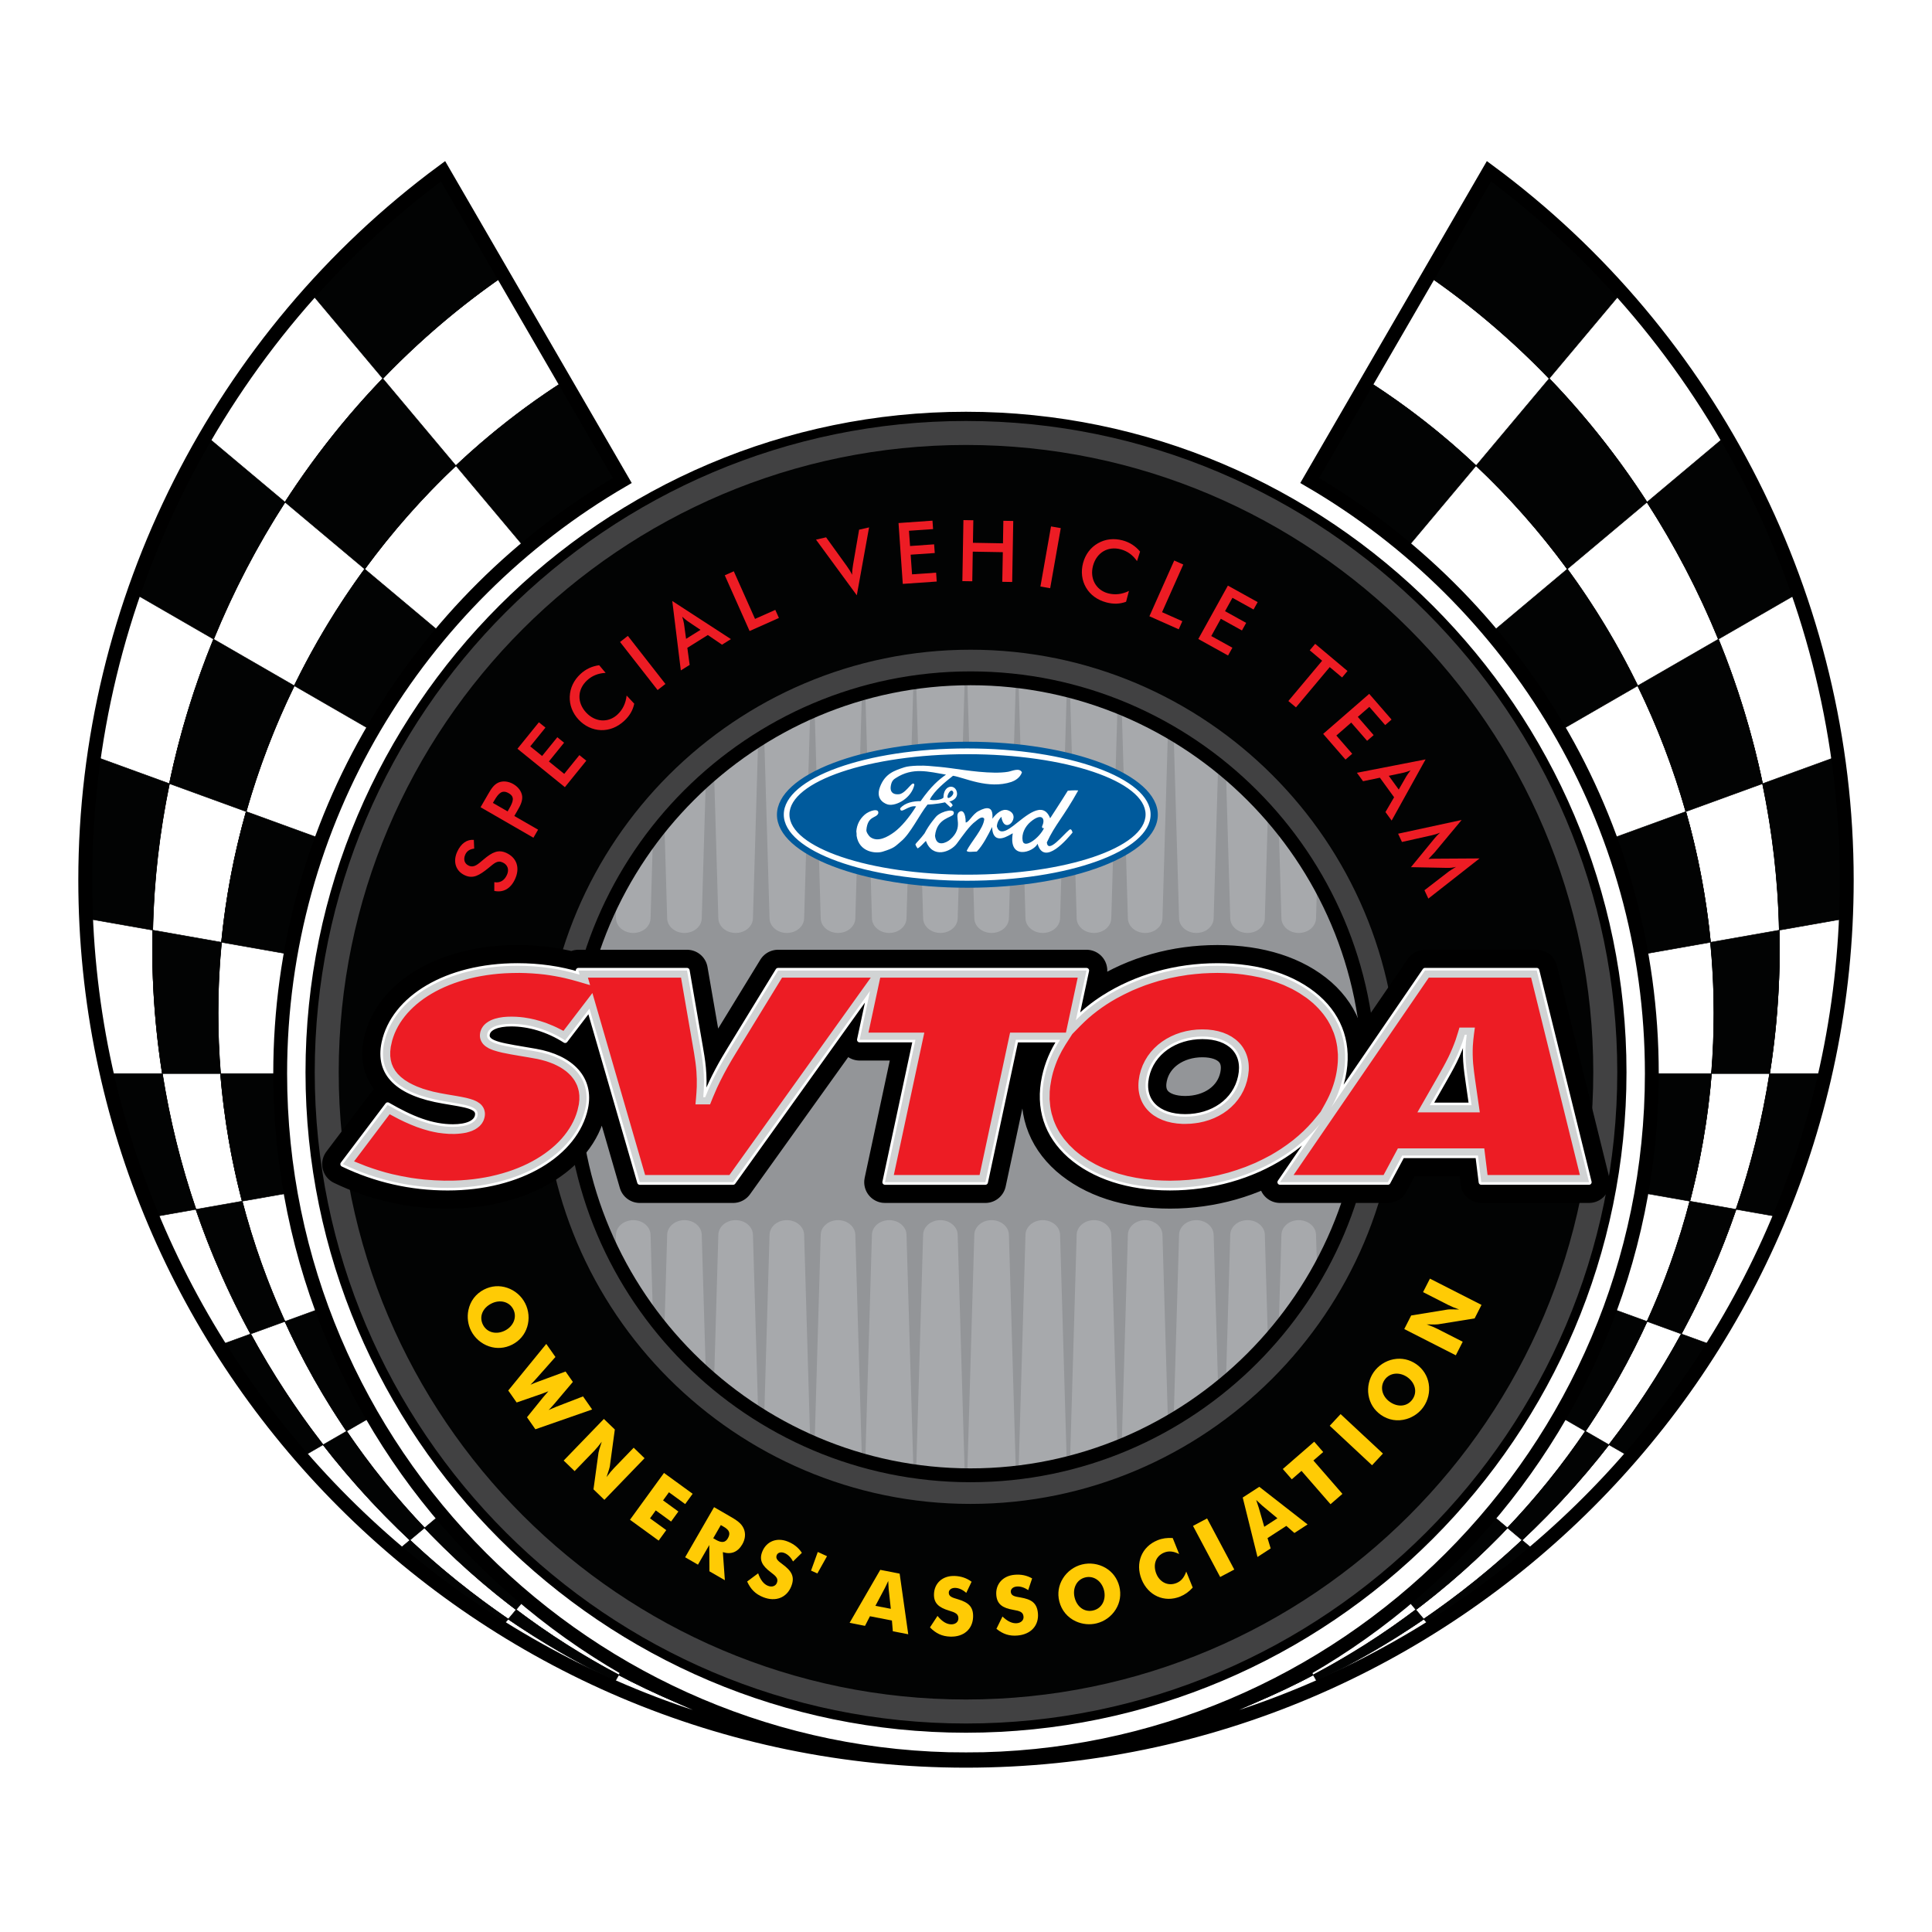 <?xml version="1.0" encoding="utf-8"?>
<!-- Generator: Adobe Illustrator 13.0.0, SVG Export Plug-In . SVG Version: 6.00 Build 14948)  -->
<!DOCTYPE svg PUBLIC "-//W3C//DTD SVG 1.0//EN" "http://www.w3.org/TR/2001/REC-SVG-20010904/DTD/svg10.dtd">
<svg version="1.0" id="Layer_1" xmlns="http://www.w3.org/2000/svg" xmlns:xlink="http://www.w3.org/1999/xlink" x="0px" y="0px"
	 width="192.756px" height="192.756px" viewBox="0 0 192.756 192.756" enable-background="new 0 0 192.756 192.756"
	 xml:space="preserve">
<g>
	<polygon fill-rule="evenodd" clip-rule="evenodd" fill="#FFFFFF" points="0,0 192.756,0 192.756,192.756 0,192.756 0,0 	"/>
	<path fill-rule="evenodd" clip-rule="evenodd" fill="#FFFFFF" d="M94.297,175.644C46.853,174.53,8.504,135.5,8.504,87.797
		c0-27.804,13.386-54.234,35.698-70.711l6.045,10.429c-21.59,14.874-35.031,40.408-35.031,66.996
		c0,44.002,35.33,80.016,79.072,81.132C94.291,175.644,94.293,175.644,94.297,175.644L94.297,175.644z"/>
	<path fill="none" stroke="#000000" stroke-width="0.05" stroke-miterlimit="2.613" d="M94.297,175.644
		C46.853,174.53,8.504,135.5,8.504,87.797c0-27.804,13.386-54.234,35.698-70.711l6.045,10.429
		c-21.59,14.874-35.031,40.408-35.031,66.996c0,44.002,35.33,80.016,79.072,81.132C94.291,175.644,94.293,175.644,94.297,175.644
		L94.297,175.644z"/>
	<path fill-rule="evenodd" clip-rule="evenodd" fill="#FFFFFF" d="M96.313,175.67c-0.678,0-1.351-0.011-2.024-0.026
		c-43.743-1.116-79.072-37.13-79.072-81.132c0-26.588,13.441-52.123,35.031-66.996l6.081,10.492
		c-21.159,13.5-34.571,37.601-34.571,63.044c0,40.455,32.482,73.569,72.7,74.595C95.074,175.659,95.691,175.67,96.313,175.67
		L96.313,175.67z"/>
	<path fill="none" stroke="#000000" stroke-width="0.05" stroke-miterlimit="2.613" d="M96.313,175.67
		c-0.678,0-1.351-0.011-2.024-0.026c-43.743-1.116-79.072-37.13-79.072-81.132c0-26.588,13.441-52.123,35.031-66.996l6.081,10.492
		c-21.159,13.5-34.571,37.601-34.571,63.044c0,40.455,32.482,73.569,72.7,74.595C95.074,175.659,95.691,175.67,96.313,175.67
		L96.313,175.67z"/>
	<path fill-rule="evenodd" clip-rule="evenodd" fill="#FFFFFF" d="M96.378,175.533v0.137c-0.643,0-1.282-0.011-1.921-0.023
		c-40.218-1.025-72.7-34.14-72.7-74.595c0-25.443,13.412-49.543,34.571-63.044l5.757,9.933
		C41.703,59.812,27.954,81.905,27.954,107.11C27.954,144.796,58.692,175.533,96.378,175.533L96.378,175.533z"/>
	<path fill="none" stroke="#000000" stroke-width="0.05" stroke-miterlimit="2.613" d="M96.378,175.533v0.137
		c-0.643,0-1.282-0.011-1.921-0.023c-40.218-1.025-72.7-34.14-72.7-74.595c0-25.443,13.412-49.543,34.571-63.044l5.757,9.933
		C41.703,59.812,27.954,81.905,27.954,107.11C27.954,144.796,58.692,175.533,96.378,175.533L96.378,175.533z"/>
	<path fill-rule="evenodd" clip-rule="evenodd" fill="#020303" d="M45.488,46.464c3.331-3.136,6.952-5.977,10.84-8.457l5.757,9.933
		c-3.415,1.99-6.644,4.267-9.653,6.796L45.488,46.464L45.488,46.464z"/>
	<path fill="none" stroke="#020303" stroke-width="0.05" stroke-miterlimit="2.613" d="M45.488,46.464
		c3.331-3.136,6.952-5.977,10.84-8.457l5.757,9.933c-3.415,1.99-6.644,4.267-9.653,6.796L45.488,46.464L45.488,46.464z"/>
	<path fill-rule="evenodd" clip-rule="evenodd" fill="#020303" d="M30.964,29.154c3.961-4.433,8.388-8.484,13.238-12.067
		l6.045,10.429c-4.366,3.009-8.4,6.452-12.054,10.252L30.964,29.154L30.964,29.154z"/>
	<path fill="none" stroke="#020303" stroke-width="0.05" stroke-miterlimit="2.613" d="M30.964,29.154
		c3.961-4.433,8.388-8.484,13.238-12.067l6.045,10.429c-4.366,3.009-8.4,6.452-12.054,10.252L30.964,29.154L30.964,29.154z"/>
	<path fill-rule="evenodd" clip-rule="evenodd" fill="#020303" d="M28.439,50.103c2.847-4.414,6.112-8.551,9.754-12.335l7.295,8.696
		c-3.343,3.153-6.389,6.609-9.1,10.311L28.439,50.103L28.439,50.103z"/>
	<path fill="none" stroke="#020303" stroke-width="0.05" stroke-miterlimit="2.613" d="M28.439,50.103
		c2.847-4.414,6.112-8.551,9.754-12.335l7.295,8.696c-3.343,3.153-6.389,6.609-9.1,10.311L28.439,50.103L28.439,50.103z"/>
	<path fill-rule="evenodd" clip-rule="evenodd" fill="#020303" d="M13.341,59.168c1.889-5.452,4.304-10.708,7.209-15.685
		l7.889,6.619c-2.789,4.317-5.176,8.899-7.125,13.669L13.341,59.168L13.341,59.168z"/>
	<path fill="none" stroke="#020303" stroke-width="0.05" stroke-miterlimit="2.613" d="M13.341,59.168
		c1.889-5.452,4.304-10.708,7.209-15.685l7.889,6.619c-2.789,4.317-5.176,8.899-7.125,13.669L13.341,59.168L13.341,59.168z"/>
	<path fill-rule="evenodd" clip-rule="evenodd" fill="#020303" d="M29.363,68.419c1.99-4.083,4.345-7.983,7.025-11.644l7.618,6.389
		c-2.556,3.039-4.853,6.301-6.855,9.751L29.363,68.419L29.363,68.419z"/>
	<path fill="none" stroke="#020303" stroke-width="0.05" stroke-miterlimit="2.613" d="M29.363,68.419
		c1.99-4.083,4.345-7.983,7.025-11.644l7.618,6.389c-2.556,3.039-4.853,6.301-6.855,9.751L29.363,68.419L29.363,68.419z"/>
	<path fill-rule="evenodd" clip-rule="evenodd" fill="#020303" d="M16.907,78.186c1.027-4.938,2.508-9.767,4.407-14.413l8.049,4.646
		c-1.962,4.025-3.572,8.228-4.798,12.554L16.907,78.186L16.907,78.186z"/>
	<path fill="none" stroke="#020303" stroke-width="0.05" stroke-miterlimit="2.613" d="M16.907,78.186
		c1.027-4.938,2.508-9.767,4.407-14.413l8.049,4.646c-1.962,4.025-3.572,8.228-4.798,12.554L16.907,78.186L16.907,78.186z"/>
	<path fill-rule="evenodd" clip-rule="evenodd" fill="#020303" d="M8.593,91.631c-0.057-1.271-0.089-2.55-0.089-3.833
		c0-4.157,0.302-8.282,0.885-12.348l7.518,2.736c-0.995,4.788-1.561,9.681-1.668,14.617L8.593,91.631L8.593,91.631z"/>
	<path fill="none" stroke="#020303" stroke-width="0.05" stroke-miterlimit="2.613" d="M8.593,91.631
		c-0.057-1.271-0.089-2.55-0.089-3.833c0-4.157,0.302-8.282,0.885-12.348l7.518,2.736c-0.995,4.788-1.561,9.681-1.668,14.617
		L8.593,91.631L8.593,91.631z"/>
	<path fill-rule="evenodd" clip-rule="evenodd" fill="#020303" d="M22.1,94.013c0.432-4.433,1.263-8.795,2.465-13.041l7.521,2.739
		c-1.353,3.702-2.395,7.552-3.095,11.518L22.1,94.013L22.1,94.013z"/>
	<path fill="none" stroke="#020303" stroke-width="0.05" stroke-miterlimit="2.613" d="M22.1,94.013
		c0.432-4.433,1.263-8.795,2.465-13.041l7.521,2.739c-1.353,3.702-2.395,7.552-3.095,11.518L22.1,94.013L22.1,94.013z"/>
	<path fill-rule="evenodd" clip-rule="evenodd" fill="#020303" d="M16.201,107.11c-0.643-4.107-0.984-8.316-0.984-12.599
		c0-0.57,0.011-1.139,0.022-1.709l6.861,1.211c-0.227,2.329-0.343,4.677-0.343,7.039c0,2.04,0.088,4.06,0.25,6.059H16.201
		L16.201,107.11z"/>
	<path fill="none" stroke="#020303" stroke-width="0.05" stroke-miterlimit="2.613" d="M16.201,107.11
		c-0.643-4.107-0.984-8.316-0.984-12.599c0-0.57,0.011-1.139,0.022-1.709l6.861,1.211c-0.227,2.329-0.343,4.677-0.343,7.039
		c0,2.04,0.088,4.06,0.25,6.059H16.201L16.201,107.11z"/>
	<path fill-rule="evenodd" clip-rule="evenodd" fill="#020303" d="M15.208,121.423c-1.91-4.591-3.443-9.374-4.557-14.312h5.549
		c0.732,4.655,1.863,9.185,3.354,13.546L15.208,121.423L15.208,121.423z"/>
	<path fill="none" stroke="#020303" stroke-width="0.05" stroke-miterlimit="2.613" d="M15.208,121.423
		c-1.91-4.591-3.443-9.374-4.557-14.312h5.549c0.732,4.655,1.863,9.185,3.354,13.546L15.208,121.423L15.208,121.423z"/>
	<path fill-rule="evenodd" clip-rule="evenodd" fill="#020303" d="M24.166,119.843c-1.075-4.118-1.807-8.374-2.158-12.732h5.946
		c0,4.052,0.358,8.021,1.038,11.882L24.166,119.843L24.166,119.843z"/>
	<path fill="none" stroke="#020303" stroke-width="0.05" stroke-miterlimit="2.613" d="M24.166,119.843
		c-1.075-4.118-1.807-8.374-2.158-12.732h5.946c0,4.052,0.358,8.021,1.038,11.882L24.166,119.843L24.166,119.843z"/>
	<path fill-rule="evenodd" clip-rule="evenodd" fill="#020303" d="M25.011,133.085c-2.149-3.959-3.98-8.111-5.456-12.429l4.61-0.813
		c1.083,4.148,2.517,8.159,4.265,11.998L25.011,133.085L25.011,133.085z"/>
	<path fill="none" stroke="#020303" stroke-width="0.05" stroke-miterlimit="2.613" d="M25.011,133.085
		c-2.149-3.959-3.98-8.111-5.456-12.429l4.61-0.813c1.083,4.148,2.517,8.159,4.265,11.998L25.011,133.085L25.011,133.085z"/>
	<path fill-rule="evenodd" clip-rule="evenodd" fill="#020303" d="M30.097,145.377c-3.033-3.484-5.797-7.205-8.258-11.138
		l3.172-1.154c2.113,3.887,4.531,7.582,7.227,11.057L30.097,145.377L30.097,145.377z"/>
	<path fill="none" stroke="#020303" stroke-width="0.05" stroke-miterlimit="2.613" d="M30.097,145.377
		c-3.033-3.484-5.797-7.205-8.258-11.138l3.172-1.154c2.113,3.887,4.531,7.582,7.227,11.057L30.097,145.377L30.097,145.377z"/>
	<path fill-rule="evenodd" clip-rule="evenodd" fill="#020303" d="M34.583,142.789c-2.345-3.458-4.406-7.116-6.152-10.948
		l3.656-1.331c1.377,3.763,3.077,7.371,5.064,10.794L34.583,142.789L34.583,142.789z"/>
	<path fill="none" stroke="#020303" stroke-width="0.05" stroke-miterlimit="2.613" d="M34.583,142.789
		c-2.345-3.458-4.406-7.116-6.152-10.948l3.656-1.331c1.377,3.763,3.077,7.371,5.064,10.794L34.583,142.789L34.583,142.789z"/>
	<path fill-rule="evenodd" clip-rule="evenodd" fill="#020303" d="M40.902,153.658c-3.129-2.938-6.028-6.121-8.664-9.517
		l2.345-1.353c2.324,3.43,4.929,6.656,7.776,9.647L40.902,153.658L40.902,153.658z"/>
	<path fill="none" stroke="#020303" stroke-width="0.05" stroke-miterlimit="2.613" d="M40.902,153.658
		c-3.129-2.938-6.028-6.121-8.664-9.517l2.345-1.353c2.324,3.43,4.929,6.656,7.776,9.647L40.902,153.658L40.902,153.658z"/>
	<path fill-rule="evenodd" clip-rule="evenodd" fill="#020303" d="M51.498,160.596c-3.264-2.47-6.322-5.199-9.139-8.159l1.645-1.381
		c2.562,3.045,5.383,5.866,8.429,8.426L51.498,160.596L51.498,160.596z"/>
	<path fill="none" stroke="#020303" stroke-width="0.05" stroke-miterlimit="2.613" d="M51.498,160.596
		c-3.264-2.47-6.322-5.199-9.139-8.159l1.645-1.381c2.562,3.045,5.383,5.866,8.429,8.426L51.498,160.596L51.498,160.596z"/>
	<path fill-rule="evenodd" clip-rule="evenodd" fill="#020303" d="M50.002,162.376c-3.659-2.285-7.14-4.83-10.415-7.614l1.314-1.104
		c3.056,2.871,6.337,5.504,9.808,7.878L50.002,162.376L50.002,162.376z"/>
	<path fill="none" stroke="#020303" stroke-width="0.05" stroke-miterlimit="2.613" d="M50.002,162.376
		c-3.659-2.285-7.14-4.83-10.415-7.614l1.314-1.104c3.056,2.871,6.337,5.504,9.808,7.878L50.002,162.376L50.002,162.376z"/>
	<path fill-rule="evenodd" clip-rule="evenodd" fill="#020303" d="M61.39,167.712c-3.725-1.792-7.293-3.859-10.68-6.176l0.788-0.94
		c3.222,2.435,6.646,4.614,10.239,6.512L61.39,167.712L61.39,167.712z"/>
	<path fill="none" stroke="#020303" stroke-width="0.05" stroke-miterlimit="2.613" d="M61.39,167.712
		c-3.725-1.792-7.293-3.859-10.68-6.176l0.788-0.94c3.222,2.435,6.646,4.614,10.239,6.512L61.39,167.712L61.39,167.712z"/>
	<path fill-rule="evenodd" clip-rule="evenodd" fill="#020303" d="M72.616,172.394c-3.963-1.118-7.816-2.508-11.535-4.148
		l0.309-0.533c3.633,1.746,7.415,3.231,11.319,4.429L72.616,172.394L72.616,172.394z"/>
	<path fill="none" stroke="#020303" stroke-width="0.05" stroke-miterlimit="2.613" d="M72.616,172.394
		c-3.963-1.118-7.816-2.508-11.535-4.148l0.309-0.533c3.633,1.746,7.415,3.231,11.319,4.429L72.616,172.394L72.616,172.394z"/>
	<path fill-rule="evenodd" clip-rule="evenodd" fill="#020303" d="M72.814,171.85c-3.84-1.286-7.539-2.877-11.077-4.742l0.444-0.769
		c3.423,1.985,7.034,3.685,10.796,5.062L72.814,171.85L72.814,171.85z"/>
	<path fill="none" stroke="#020303" stroke-width="0.05" stroke-miterlimit="2.613" d="M72.814,171.85
		c-3.84-1.286-7.539-2.877-11.077-4.742l0.444-0.769c3.423,1.985,7.034,3.685,10.796,5.062L72.814,171.85L72.814,171.85z"/>
	<path fill-rule="evenodd" clip-rule="evenodd" fill="#020303" d="M84.444,174.789c-4.013-0.596-7.933-1.484-11.736-2.648
		l0.105-0.291c3.758,1.256,7.65,2.216,11.645,2.859L84.444,174.789L84.444,174.789z"/>
	<path fill="none" stroke="#020303" stroke-width="0.05" stroke-miterlimit="2.613" d="M84.444,174.789
		c-4.013-0.596-7.933-1.484-11.736-2.648l0.105-0.291c3.758,1.256,7.65,2.216,11.645,2.859L84.444,174.789L84.444,174.789z"/>
	<path fill-rule="evenodd" clip-rule="evenodd" fill="#FFFFFF" d="M98.461,175.644c47.444-1.113,85.791-40.144,85.791-87.846
		c0-27.804-13.387-54.234-35.698-70.711l-6.044,10.429c21.591,14.874,35.029,40.408,35.029,66.996
		c0,44.002-35.329,80.016-79.071,81.132C98.465,175.644,98.463,175.644,98.461,175.644L98.461,175.644z"/>
	<path fill="none" stroke="#000000" stroke-width="0.05" stroke-miterlimit="2.613" d="M98.461,175.644
		c47.444-1.113,85.791-40.144,85.791-87.846c0-27.804-13.387-54.234-35.698-70.711l-6.044,10.429
		c21.591,14.874,35.029,40.408,35.029,66.996c0,44.002-35.329,80.016-79.071,81.132C98.465,175.644,98.463,175.644,98.461,175.644
		L98.461,175.644z"/>
	<path fill-rule="evenodd" clip-rule="evenodd" fill="#FFFFFF" d="M96.444,175.67c0.676,0,1.352-0.011,2.023-0.026
		c43.742-1.116,79.071-37.13,79.071-81.132c0-26.588-13.438-52.123-35.029-66.996l-6.082,10.492
		c21.159,13.5,34.571,37.601,34.571,63.044c0,40.455-32.482,73.569-72.698,74.595C97.682,175.659,97.064,175.67,96.444,175.67
		L96.444,175.67z"/>
	<path fill="none" stroke="#000000" stroke-width="0.05" stroke-miterlimit="2.613" d="M96.444,175.67
		c0.676,0,1.352-0.011,2.023-0.026c43.742-1.116,79.071-37.13,79.071-81.132c0-26.588-13.438-52.123-35.029-66.996l-6.082,10.492
		c21.159,13.5,34.571,37.601,34.571,63.044c0,40.455-32.482,73.569-72.698,74.595C97.682,175.659,97.064,175.67,96.444,175.67
		L96.444,175.67z"/>
	<path fill-rule="evenodd" clip-rule="evenodd" fill="#FFFFFF" d="M96.378,175.533v0.137c0.643,0,1.282-0.011,1.923-0.023
		c40.216-1.025,72.698-34.14,72.698-74.595c0-25.443-13.412-49.543-34.571-63.044l-5.757,9.933
		c20.382,11.871,34.132,33.964,34.132,59.169C164.803,144.796,134.064,175.533,96.378,175.533L96.378,175.533z"/>
	<path fill="none" stroke="#000000" stroke-width="0.05" stroke-miterlimit="2.613" d="M96.378,175.533v0.137
		c0.643,0,1.282-0.011,1.923-0.023c40.216-1.025,72.698-34.14,72.698-74.595c0-25.443-13.412-49.543-34.571-63.044l-5.757,9.933
		c20.382,11.871,34.132,33.964,34.132,59.169C164.803,144.796,134.064,175.533,96.378,175.533L96.378,175.533z"/>
	<path fill-rule="evenodd" clip-rule="evenodd" fill="#020303" d="M147.267,46.464c-3.328-3.136-6.952-5.977-10.839-8.457
		l-5.757,9.933c3.415,1.99,6.644,4.267,9.652,6.796L147.267,46.464L147.267,46.464z"/>
	<path fill="none" stroke="#020303" stroke-width="0.05" stroke-miterlimit="2.613" d="M147.267,46.464
		c-3.328-3.136-6.952-5.977-10.839-8.457l-5.757,9.933c3.415,1.99,6.644,4.267,9.652,6.796L147.267,46.464L147.267,46.464z"/>
	<path fill-rule="evenodd" clip-rule="evenodd" fill="#020303" d="M161.791,29.154c-3.961-4.433-8.388-8.484-13.237-12.067
		l-6.044,10.429c4.367,3.009,8.398,6.452,12.053,10.252L161.791,29.154L161.791,29.154z"/>
	<path fill="none" stroke="#020303" stroke-width="0.05" stroke-miterlimit="2.613" d="M161.791,29.154
		c-3.961-4.433-8.388-8.484-13.237-12.067l-6.044,10.429c4.367,3.009,8.398,6.452,12.053,10.252L161.791,29.154L161.791,29.154z"/>
	<path fill-rule="evenodd" clip-rule="evenodd" fill="#020303" d="M164.319,50.103c-2.85-4.414-6.115-8.551-9.757-12.335
		l-7.296,8.696c3.346,3.153,6.39,6.609,9.101,10.311L164.319,50.103L164.319,50.103z"/>
	<path fill="none" stroke="#020303" stroke-width="0.05" stroke-miterlimit="2.613" d="M164.319,50.103
		c-2.85-4.414-6.115-8.551-9.757-12.335l-7.296,8.696c3.346,3.153,6.39,6.609,9.101,10.311L164.319,50.103L164.319,50.103z"/>
	<path fill-rule="evenodd" clip-rule="evenodd" fill="#020303" d="M179.417,59.168c-1.889-5.452-4.306-10.708-7.212-15.685
		l-7.886,6.619c2.786,4.317,5.173,8.899,7.122,13.669L179.417,59.168L179.417,59.168z"/>
	<path fill="none" stroke="#020303" stroke-width="0.05" stroke-miterlimit="2.613" d="M179.417,59.168
		c-1.889-5.452-4.306-10.708-7.212-15.685l-7.886,6.619c2.786,4.317,5.173,8.899,7.122,13.669L179.417,59.168L179.417,59.168z"/>
	<path fill-rule="evenodd" clip-rule="evenodd" fill="#020303" d="M163.393,68.419c-1.99-4.083-4.345-7.983-7.025-11.644
		l-7.615,6.389c2.554,3.039,4.851,6.301,6.854,9.751L163.393,68.419L163.393,68.419z"/>
	<path fill="none" stroke="#020303" stroke-width="0.05" stroke-miterlimit="2.613" d="M163.393,68.419
		c-1.99-4.083-4.345-7.983-7.025-11.644l-7.615,6.389c2.554,3.039,4.851,6.301,6.854,9.751L163.393,68.419L163.393,68.419z"/>
	<path fill-rule="evenodd" clip-rule="evenodd" fill="#020303" d="M175.849,78.186c-1.027-4.938-2.508-9.767-4.407-14.413
		l-8.049,4.646c1.962,4.025,3.572,8.228,4.799,12.554L175.849,78.186L175.849,78.186z"/>
	<path fill="none" stroke="#020303" stroke-width="0.05" stroke-miterlimit="2.613" d="M175.849,78.186
		c-1.027-4.938-2.508-9.767-4.407-14.413l-8.049,4.646c1.962,4.025,3.572,8.228,4.799,12.554L175.849,78.186L175.849,78.186z"/>
	<path fill-rule="evenodd" clip-rule="evenodd" fill="#020303" d="M184.163,91.631c0.057-1.271,0.089-2.55,0.089-3.833
		c0-4.157-0.301-8.282-0.885-12.348l-7.519,2.736c0.995,4.788,1.562,9.681,1.669,14.617L184.163,91.631L184.163,91.631z"/>
	<path fill="none" stroke="#020303" stroke-width="0.05" stroke-miterlimit="2.613" d="M184.163,91.631
		c0.057-1.271,0.089-2.55,0.089-3.833c0-4.157-0.301-8.282-0.885-12.348l-7.519,2.736c0.995,4.788,1.562,9.681,1.669,14.617
		L184.163,91.631L184.163,91.631z"/>
	<path fill-rule="evenodd" clip-rule="evenodd" fill="#020303" d="M170.655,94.013c-0.431-4.433-1.262-8.795-2.464-13.041
		l-7.522,2.739c1.354,3.702,2.396,7.552,3.095,11.518L170.655,94.013L170.655,94.013z"/>
	<path fill="none" stroke="#020303" stroke-width="0.05" stroke-miterlimit="2.613" d="M170.655,94.013
		c-0.431-4.433-1.262-8.795-2.464-13.041l-7.522,2.739c1.354,3.702,2.396,7.552,3.095,11.518L170.655,94.013L170.655,94.013z"/>
	<path fill-rule="evenodd" clip-rule="evenodd" fill="#020303" d="M176.555,107.11c0.646-4.107,0.984-8.316,0.984-12.599
		c0-0.57-0.009-1.139-0.021-1.709l-6.862,1.211c0.228,2.329,0.344,4.677,0.344,7.039c0,2.04-0.086,4.06-0.248,6.059H176.555
		L176.555,107.11z"/>
	<path fill="none" stroke="#020303" stroke-width="0.05" stroke-miterlimit="2.613" d="M176.555,107.11
		c0.646-4.107,0.984-8.316,0.984-12.599c0-0.57-0.009-1.139-0.021-1.709l-6.862,1.211c0.228,2.329,0.344,4.677,0.344,7.039
		c0,2.04-0.086,4.06-0.248,6.059H176.555L176.555,107.11z"/>
	<path fill-rule="evenodd" clip-rule="evenodd" fill="#020303" d="M177.548,121.423c1.912-4.591,3.442-9.374,4.557-14.312h-5.55
		c-0.731,4.655-1.862,9.185-3.354,13.546L177.548,121.423L177.548,121.423z"/>
	<path fill="none" stroke="#020303" stroke-width="0.05" stroke-miterlimit="2.613" d="M177.548,121.423
		c1.912-4.591,3.442-9.374,4.557-14.312h-5.55c-0.731,4.655-1.862,9.185-3.354,13.546L177.548,121.423L177.548,121.423z"/>
	<path fill-rule="evenodd" clip-rule="evenodd" fill="#020303" d="M168.59,119.843c1.075-4.118,1.807-8.374,2.161-12.732h-5.948
		c0,4.052-0.356,8.021-1.039,11.882L168.59,119.843L168.59,119.843z"/>
	<path fill="none" stroke="#020303" stroke-width="0.05" stroke-miterlimit="2.613" d="M168.59,119.843
		c1.075-4.118,1.807-8.374,2.161-12.732h-5.948c0,4.052-0.356,8.021-1.039,11.882L168.59,119.843L168.59,119.843z"/>
	<path fill-rule="evenodd" clip-rule="evenodd" fill="#020303" d="M167.744,133.085c2.149-3.959,3.98-8.111,5.457-12.429
		l-4.611-0.813c-1.083,4.148-2.517,8.159-4.265,11.998L167.744,133.085L167.744,133.085z"/>
	<path fill="none" stroke="#020303" stroke-width="0.05" stroke-miterlimit="2.613" d="M167.744,133.085
		c2.149-3.959,3.98-8.111,5.457-12.429l-4.611-0.813c-1.083,4.148-2.517,8.159-4.265,11.998L167.744,133.085L167.744,133.085z"/>
	<path fill-rule="evenodd" clip-rule="evenodd" fill="#020303" d="M162.661,145.377c3.03-3.484,5.795-7.205,8.256-11.138
		l-3.173-1.154c-2.111,3.887-4.53,7.582-7.225,11.057L162.661,145.377L162.661,145.377z"/>
	<path fill="none" stroke="#020303" stroke-width="0.05" stroke-miterlimit="2.613" d="M162.661,145.377
		c3.03-3.484,5.795-7.205,8.256-11.138l-3.173-1.154c-2.111,3.887-4.53,7.582-7.225,11.057L162.661,145.377L162.661,145.377z"/>
	<path fill-rule="evenodd" clip-rule="evenodd" fill="#020303" d="M158.174,142.789c2.344-3.458,4.405-7.116,6.151-10.948
		l-3.656-1.331c-1.375,3.763-3.076,7.371-5.062,10.794L158.174,142.789L158.174,142.789z"/>
	<path fill="none" stroke="#020303" stroke-width="0.05" stroke-miterlimit="2.613" d="M158.174,142.789
		c2.344-3.458,4.405-7.116,6.151-10.948l-3.656-1.331c-1.375,3.763-3.076,7.371-5.062,10.794L158.174,142.789L158.174,142.789z"/>
	<path fill-rule="evenodd" clip-rule="evenodd" fill="#020303" d="M151.854,153.658c3.133-2.938,6.029-6.121,8.666-9.517
		l-2.346-1.353c-2.324,3.43-4.928,6.656-7.776,9.647L151.854,153.658L151.854,153.658z"/>
	<path fill="none" stroke="#020303" stroke-width="0.05" stroke-miterlimit="2.613" d="M151.854,153.658
		c3.133-2.938,6.029-6.121,8.666-9.517l-2.346-1.353c-2.324,3.43-4.928,6.656-7.776,9.647L151.854,153.658L151.854,153.658z"/>
	<path fill-rule="evenodd" clip-rule="evenodd" fill="#020303" d="M141.258,160.596c3.264-2.47,6.322-5.199,9.14-8.159l-1.646-1.381
		c-2.562,3.045-5.381,5.866-8.426,8.426L141.258,160.596L141.258,160.596z"/>
	<path fill="none" stroke="#020303" stroke-width="0.05" stroke-miterlimit="2.613" d="M141.258,160.596
		c3.264-2.47,6.322-5.199,9.14-8.159l-1.646-1.381c-2.562,3.045-5.381,5.866-8.426,8.426L141.258,160.596L141.258,160.596z"/>
	<path fill-rule="evenodd" clip-rule="evenodd" fill="#020303" d="M142.754,162.376c3.658-2.285,7.141-4.83,10.414-7.614
		l-1.314-1.104c-3.057,2.871-6.337,5.504-9.806,7.878L142.754,162.376L142.754,162.376z"/>
	<path fill="none" stroke="#020303" stroke-width="0.05" stroke-miterlimit="2.613" d="M142.754,162.376
		c3.658-2.285,7.141-4.83,10.414-7.614l-1.314-1.104c-3.057,2.871-6.337,5.504-9.806,7.878L142.754,162.376L142.754,162.376z"/>
	<path fill-rule="evenodd" clip-rule="evenodd" fill="#020303" d="M131.366,167.712c3.725-1.792,7.295-3.859,10.682-6.176
		l-0.79-0.94c-3.22,2.435-6.646,4.614-10.239,6.512L131.366,167.712L131.366,167.712z"/>
	<path fill="none" stroke="#020303" stroke-width="0.05" stroke-miterlimit="2.613" d="M131.366,167.712
		c3.725-1.792,7.295-3.859,10.682-6.176l-0.79-0.94c-3.22,2.435-6.646,4.614-10.239,6.512L131.366,167.712L131.366,167.712z"/>
	<path fill-rule="evenodd" clip-rule="evenodd" fill="#020303" d="M120.14,172.394c3.963-1.118,7.816-2.508,11.535-4.148
		l-0.309-0.533c-3.633,1.746-7.415,3.231-11.319,4.429L120.14,172.394L120.14,172.394z"/>
	<path fill="none" stroke="#020303" stroke-width="0.05" stroke-miterlimit="2.613" d="M120.14,172.394
		c3.963-1.118,7.816-2.508,11.535-4.148l-0.309-0.533c-3.633,1.746-7.415,3.231-11.319,4.429L120.14,172.394L120.14,172.394z"/>
	<path fill-rule="evenodd" clip-rule="evenodd" fill="#020303" d="M119.941,171.85c3.84-1.286,7.539-2.877,11.077-4.742
		l-0.445-0.769c-3.423,1.985-7.031,3.685-10.796,5.062L119.941,171.85L119.941,171.85z"/>
	<path fill="none" stroke="#020303" stroke-width="0.05" stroke-miterlimit="2.613" d="M119.941,171.85
		c3.84-1.286,7.539-2.877,11.077-4.742l-0.445-0.769c-3.423,1.985-7.031,3.685-10.796,5.062L119.941,171.85L119.941,171.85z"/>
	<path fill-rule="evenodd" clip-rule="evenodd" fill="#020303" d="M108.312,174.789c4.016-0.596,7.935-1.484,11.735-2.648
		l-0.105-0.291c-3.758,1.256-7.649,2.216-11.643,2.859L108.312,174.789L108.312,174.789z"/>
	<path fill="none" stroke="#020303" stroke-width="0.05" stroke-miterlimit="2.613" d="M108.312,174.789
		c4.016-0.596,7.935-1.484,11.735-2.648l-0.105-0.291c-3.758,1.256-7.649,2.216-11.643,2.859L108.312,174.789L108.312,174.789z"/>
	<path fill="none" stroke="#000000" stroke-width="1.381" stroke-miterlimit="2.613" d="M96.378,175.533v0.137
		c-48.398,0-87.874-39.474-87.874-87.873c0-27.804,13.386-54.234,35.698-70.711l17.883,30.854
		C41.703,59.812,27.954,81.905,27.954,107.11C27.954,144.796,58.692,175.533,96.378,175.533L96.378,175.533z M96.378,175.533v0.137
		c48.4,0,87.874-39.474,87.874-87.873c0-27.804-13.387-54.234-35.698-70.711l-17.883,30.854
		c20.382,11.871,34.132,33.964,34.132,59.169C164.803,144.796,134.064,175.533,96.378,175.533L96.378,175.533z"/>
	<path fill-rule="evenodd" clip-rule="evenodd" fill="#414142" d="M96.378,41.541c36.042,0,65.438,29.395,65.438,65.436
		s-29.396,65.437-65.438,65.437c-36.042,0-65.437-29.396-65.437-65.437S60.336,41.541,96.378,41.541L96.378,41.541z"/>
	<path fill="none" stroke="#000000" stroke-width="0.92" stroke-miterlimit="2.613" d="M96.378,41.541
		c36.042,0,65.438,29.395,65.438,65.436s-29.396,65.437-65.438,65.437c-36.042,0-65.437-29.396-65.437-65.437
		S60.336,41.541,96.378,41.541L96.378,41.541z"/>
	<path fill-rule="evenodd" clip-rule="evenodd" fill="#020303" d="M96.378,44.854c34.218,0,62.124,27.905,62.124,62.122
		c0,34.215-27.906,62.123-62.124,62.123c-34.215,0-62.124-27.908-62.124-62.123C34.254,72.76,62.163,44.854,96.378,44.854
		L96.378,44.854z M96.833,64.362c23.724,0,43.074,19.348,43.074,43.071c0,23.722-19.351,43.072-43.074,43.072
		c-23.723,0-43.071-19.351-43.071-43.072C53.762,83.709,73.11,64.362,96.833,64.362L96.833,64.362z"/>
	<path fill="none" stroke="#020303" stroke-width="0.92" stroke-miterlimit="2.613" d="M96.378,44.854
		c34.218,0,62.124,27.905,62.124,62.122c0,34.215-27.906,62.123-62.124,62.123c-34.215,0-62.124-27.908-62.124-62.123
		C34.254,72.76,62.163,44.854,96.378,44.854L96.378,44.854z M96.833,64.362c23.724,0,43.074,19.348,43.074,43.071
		c0,23.722-19.351,43.072-43.074,43.072c-23.723,0-43.071-19.351-43.071-43.072C53.762,83.709,73.11,64.362,96.833,64.362
		L96.833,64.362z"/>
	<path fill-rule="evenodd" clip-rule="evenodd" fill="#7670B3" d="M96.833,67.675c21.899,0,39.761,17.858,39.761,39.758
		c0,21.898-17.861,39.757-39.761,39.757c-21.897,0-39.758-17.858-39.758-39.757C57.075,85.533,74.936,67.675,96.833,67.675
		L96.833,67.675z"/>
	<path fill="none" stroke="#000000" stroke-width="0.92" stroke-miterlimit="2.613" d="M96.833,67.675
		c21.899,0,39.761,17.858,39.761,39.758c0,21.898-17.861,39.757-39.761,39.757c-21.897,0-39.758-17.858-39.758-39.757
		C57.075,85.533,74.936,67.675,96.833,67.675L96.833,67.675z"/>
	<path fill-rule="evenodd" clip-rule="evenodd" fill="#939598" d="M96.833,67.675c21.899,0,39.761,17.858,39.761,39.758
		c0,21.898-17.861,39.757-39.761,39.757c-21.897,0-39.758-17.858-39.758-39.757C57.075,85.533,74.936,67.675,96.833,67.675
		L96.833,67.675z"/>
	<path fill-rule="evenodd" clip-rule="evenodd" fill="#A7A9AC" d="M133.854,121.917c-0.527,0.248-0.881,0.723-0.897,1.267
		l-0.026,0.887C133.258,123.363,133.568,122.646,133.854,121.917L133.854,121.917z"/>
	<path fill-rule="evenodd" clip-rule="evenodd" fill="#A7A9AC" d="M93.825,121.735L93.825,121.735c-0.95,0-1.701,0.652-1.725,1.448
		l-0.694,23.634c1.588,0.219,3.206,0.341,4.847,0.364l-0.705-23.998C95.527,122.388,94.774,121.735,93.825,121.735L93.825,121.735z"
		/>
	<path fill-rule="evenodd" clip-rule="evenodd" fill="#A7A9AC" d="M98.931,121.735L98.931,121.735c0.95,0,1.704,0.652,1.728,1.448
		l0.695,23.747c-1.485,0.17-2.992,0.259-4.521,0.259c-0.11,0-0.22-0.004-0.33-0.004l0.704-24.002
		C97.23,122.388,97.981,121.735,98.931,121.735L98.931,121.735z"/>
	<path fill-rule="evenodd" clip-rule="evenodd" fill="#A7A9AC" d="M73.395,121.735L73.395,121.735c-0.948,0-1.701,0.652-1.725,1.448
		l-0.429,14.634c1.39,1.173,2.86,2.254,4.403,3.23l-0.522-17.864C75.098,122.388,74.345,121.735,73.395,121.735L73.395,121.735z"/>
	<path fill-rule="evenodd" clip-rule="evenodd" fill="#A7A9AC" d="M119.361,121.735L119.361,121.735
		c0.946,0,1.701,0.652,1.724,1.448l0.451,15.362c-1.406,1.12-2.89,2.146-4.44,3.069l0.541-18.432
		C117.657,122.388,118.411,121.735,119.361,121.735L119.361,121.735z"/>
	<path fill-rule="evenodd" clip-rule="evenodd" fill="#A7A9AC" d="M78.502,121.735L78.502,121.735c0.949,0,1.703,0.652,1.727,1.448
		l0.605,20.634c-1.587-0.701-3.121-1.501-4.592-2.396l0.536-18.237C76.801,122.388,77.554,121.735,78.502,121.735L78.502,121.735z"
		/>
	<path fill-rule="evenodd" clip-rule="evenodd" fill="#A7A9AC" d="M114.254,121.735L114.254,121.735
		c-0.949,0-1.703,0.652-1.725,1.448l-0.616,21.026c1.593-0.656,3.133-1.411,4.616-2.262l-0.551-18.765
		C115.955,122.388,115.202,121.735,114.254,121.735L114.254,121.735z"/>
	<path fill-rule="evenodd" clip-rule="evenodd" fill="#A7A9AC" d="M63.182,121.735L63.182,121.735c-0.95,0-1.701,0.652-1.725,1.448
		l-0.066,2.236c1.076,2.108,2.335,4.108,3.755,5.98l-0.241-8.217C64.884,122.388,64.131,121.735,63.182,121.735L63.182,121.735z"/>
	<path fill-rule="evenodd" clip-rule="evenodd" fill="#A7A9AC" d="M129.574,121.735L129.574,121.735c0.95,0,1.703,0.652,1.727,1.448
		l0.112,3.832c-1.123,1.972-2.408,3.839-3.839,5.584l0.275-9.416C127.873,122.388,128.627,121.735,129.574,121.735L129.574,121.735z
		"/>
	<path fill-rule="evenodd" clip-rule="evenodd" fill="#A7A9AC" d="M88.718,121.735L88.718,121.735c0.949,0,1.701,0.652,1.724,1.448
		l0.692,23.596c-1.635-0.235-3.24-0.573-4.805-1.003l0.664-22.593C87.014,122.388,87.768,121.735,88.718,121.735L88.718,121.735z"/>
	<path fill-rule="evenodd" clip-rule="evenodd" fill="#A7A9AC" d="M104.038,121.735L104.038,121.735
		c-0.947,0-1.701,0.652-1.725,1.448l-0.695,23.717c1.638-0.198,3.245-0.496,4.816-0.888l-0.67-22.829
		C105.741,122.388,104.987,121.735,104.038,121.735L104.038,121.735z"/>
	<path fill-rule="evenodd" clip-rule="evenodd" fill="#A7A9AC" d="M68.288,121.735L68.288,121.735c0.95,0,1.704,0.652,1.725,1.448
		l0.409,13.923c-1.483-1.323-2.869-2.753-4.141-4.28l0.283-9.643C66.587,122.388,67.338,121.735,68.288,121.735L68.288,121.735z"/>
	<path fill-rule="evenodd" clip-rule="evenodd" fill="#A7A9AC" d="M124.467,121.735L124.467,121.735
		c-0.949,0-1.702,0.652-1.724,1.448l-0.432,14.729c1.495-1.253,2.896-2.612,4.193-4.066l-0.312-10.663
		C126.171,122.388,125.418,121.735,124.467,121.735L124.467,121.735z"/>
	<path fill-rule="evenodd" clip-rule="evenodd" fill="#A7A9AC" d="M83.611,121.735L83.611,121.735c-0.95,0-1.703,0.652-1.727,1.448
		l-0.61,20.827c1.528,0.653,3.103,1.215,4.721,1.675l-0.66-22.502C85.312,122.388,84.558,121.735,83.611,121.735L83.611,121.735z"/>
	<path fill-rule="evenodd" clip-rule="evenodd" fill="#A7A9AC" d="M109.146,121.735L109.146,121.735
		c0.948,0,1.701,0.652,1.726,1.448l0.622,21.198c-1.536,0.612-3.117,1.133-4.739,1.552l0.665-22.75
		C107.444,122.388,108.197,121.735,109.146,121.735L109.146,121.735z"/>
	<path fill-rule="evenodd" clip-rule="evenodd" fill="#A7A9AC" d="M133.832,92.892c-0.515-0.25-0.859-0.724-0.875-1.259
		l-0.025-0.832C133.25,91.488,133.552,92.184,133.832,92.892L133.832,92.892z"/>
	<path fill-rule="evenodd" clip-rule="evenodd" fill="#A7A9AC" d="M93.825,93.081L93.825,93.081c-0.95,0-1.701-0.653-1.725-1.448
		l-0.692-23.584c1.587-0.218,3.204-0.342,4.844-0.366l-0.703,23.95C95.527,92.427,94.774,93.081,93.825,93.081L93.825,93.081z"/>
	<path fill-rule="evenodd" clip-rule="evenodd" fill="#A7A9AC" d="M98.931,93.081L98.931,93.081c0.95,0,1.704-0.653,1.728-1.448
		l0.693-23.697c-1.483-0.17-2.99-0.261-4.519-0.261l0,0c-0.11,0-0.219,0.003-0.329,0.004l0.703,23.954
		C97.23,92.427,97.981,93.081,98.931,93.081L98.931,93.081z"/>
	<path fill-rule="evenodd" clip-rule="evenodd" fill="#A7A9AC" d="M73.395,93.081L73.395,93.081c-0.948,0-1.701-0.653-1.725-1.448
		l-0.428-14.584c1.39-1.172,2.859-2.251,4.4-3.228l-0.521,17.812C75.098,92.427,74.345,93.081,73.395,93.081L73.395,93.081z"/>
	<path fill-rule="evenodd" clip-rule="evenodd" fill="#A7A9AC" d="M119.361,93.081L119.361,93.081c0.946,0,1.701-0.653,1.724-1.448
		l0.449-15.312c-1.405-1.118-2.888-2.144-4.438-3.067l0.54,18.379C117.657,92.427,118.411,93.081,119.361,93.081L119.361,93.081z"/>
	<path fill-rule="evenodd" clip-rule="evenodd" fill="#A7A9AC" d="M78.502,93.081L78.502,93.081c0.949,0,1.703-0.653,1.727-1.448
		l0.604-20.584c-1.586,0.701-3.119,1.501-4.589,2.396l0.534,18.188C76.801,92.427,77.554,93.081,78.502,93.081L78.502,93.081z"/>
	<path fill-rule="evenodd" clip-rule="evenodd" fill="#A7A9AC" d="M114.254,93.081L114.254,93.081c-0.949,0-1.703-0.653-1.725-1.448
		l-0.615-20.976c1.592,0.656,3.132,1.413,4.613,2.262l-0.549,18.714C115.955,92.427,115.202,93.081,114.254,93.081L114.254,93.081z"
		/>
	<path fill-rule="evenodd" clip-rule="evenodd" fill="#A7A9AC" d="M63.182,93.081L63.182,93.081c-0.95,0-1.701-0.653-1.725-1.448
		l-0.064-2.188c1.075-2.106,2.333-4.105,3.753-5.976l-0.24,8.163C64.884,92.427,64.131,93.081,63.182,93.081L63.182,93.081z"/>
	<path fill-rule="evenodd" clip-rule="evenodd" fill="#A7A9AC" d="M129.574,93.081L129.574,93.081c0.95,0,1.703-0.653,1.727-1.448
		l0.111-3.783c-1.122-1.97-2.407-3.837-3.837-5.58l0.274,9.363C127.873,92.427,128.627,93.081,129.574,93.081L129.574,93.081z"/>
	<path fill-rule="evenodd" clip-rule="evenodd" fill="#A7A9AC" d="M88.718,93.081L88.718,93.081c0.949,0,1.701-0.653,1.724-1.448
		l0.691-23.545c-1.634,0.236-3.237,0.572-4.801,1.002l0.662,22.543C87.014,92.427,87.768,93.081,88.718,93.081L88.718,93.081z"/>
	<path fill-rule="evenodd" clip-rule="evenodd" fill="#A7A9AC" d="M104.038,93.081L104.038,93.081c-0.947,0-1.701-0.653-1.725-1.448
		l-0.694-23.667c1.638,0.198,3.244,0.496,4.814,0.888l-0.669,22.779C105.741,92.427,104.987,93.081,104.038,93.081L104.038,93.081z"
		/>
	<path fill-rule="evenodd" clip-rule="evenodd" fill="#A7A9AC" d="M68.288,93.081L68.288,93.081c0.95,0,1.704-0.653,1.725-1.448
		l0.407-13.87c-1.482,1.321-2.865,2.751-4.137,4.277l0.281,9.593C66.587,92.427,67.338,93.081,68.288,93.081L68.288,93.081z"/>
	<path fill-rule="evenodd" clip-rule="evenodd" fill="#A7A9AC" d="M124.467,93.081L124.467,93.081c-0.949,0-1.702-0.653-1.724-1.448
		l-0.431-14.678c1.494,1.251,2.895,2.611,4.191,4.064l-0.312,10.613C126.171,92.427,125.418,93.081,124.467,93.081L124.467,93.081z"
		/>
	<path fill-rule="evenodd" clip-rule="evenodd" fill="#A7A9AC" d="M83.611,93.081L83.611,93.081c-0.95,0-1.703-0.653-1.727-1.448
		l-0.608-20.779c1.527-0.653,3.101-1.211,4.718-1.672l-0.658,22.451C85.312,92.427,84.558,93.081,83.611,93.081L83.611,93.081z"/>
	<path fill-rule="evenodd" clip-rule="evenodd" fill="#A7A9AC" d="M109.146,93.081L109.146,93.081c0.948,0,1.701-0.653,1.726-1.448
		l0.62-21.148c-1.534-0.613-3.115-1.132-4.736-1.552l0.664,22.7C107.444,92.427,108.197,93.081,109.146,93.081L109.146,93.081z"/>
	<path fill="none" stroke="#000000" stroke-width="1.381" stroke-miterlimit="2.613" d="M96.833,67.675
		c21.899,0,39.761,17.858,39.761,39.758c0,21.898-17.861,39.757-39.761,39.757c-21.897,0-39.758-17.858-39.758-39.757
		C57.075,85.533,74.936,67.675,96.833,67.675L96.833,67.675z"/>
	<path fill-rule="evenodd" clip-rule="evenodd" fill="#FFFFFF" d="M96.508,74.323c10.287,0,18.677,3.121,18.677,6.945
		c0,3.827-8.39,6.945-18.677,6.945c-10.288,0-18.68-3.118-18.68-6.945C77.828,77.443,86.22,74.323,96.508,74.323L96.508,74.323z"/>
	<path fill-rule="evenodd" clip-rule="evenodd" fill="#005A9C" d="M96.529,75.246c9.786,0,17.766,2.696,17.766,6.014
		c0,3.306-7.979,6.007-17.766,6.007c-9.787,0-17.766-2.701-17.766-6.007C78.763,77.942,86.743,75.246,96.529,75.246L96.529,75.246z
		 M102.816,81.998c1.131-0.958,1.532-0.321,1.148,0.449c0.011,0.257,0.107,0.168,0.203,0.168c-0.473,1.008-1.981,2.106-2.137,1.27
		C101.906,83.208,102.255,82.475,102.816,81.998L102.816,81.998z M95.463,84.165c0.589-0.79,1.267-1.793,1.873-2.223
		c0.177-0.137,0.674-0.617,0.866-0.238c-0.076,0.971-1.324,2.292-1.753,3.171c0.061,0.192,0.613,0.084,1.01,0.084
		c0.603-0.626,1.125-1.649,1.521-2.448c0.085,2.042,1.81,0.725,2.065,0.626c-0.457,2.72,2.047,1.91,2.473,1.047
		c0.658,2.308,3.025-0.561,3.489-1.12c-0.028-0.123-0.123-0.44-0.323-0.276c-0.606,0.494-2.111,2.419-2.242,1.265
		c0.826-1.79,1.636-2.495,3.131-5.185c0.009-0.02-0.537-0.032-1.038,0.02c-0.729,1.176-1.761,2.75-1.761,2.75
		c-0.724-1.854-2.452-0.19-3.691,0.762c-0.35,0.257-1.368,1.066-1.625,0.047c0.028-0.449,0.257-0.762,0.449-0.954
		c0.302,1.962,2.11-0.129,0.662-0.646c-0.561-0.199-1.14,0.268-1.561,0.837c0.117-1.292-0.578-1.183-1.368-0.771
		c-0.626,0.322-0.972,1.148-1.293,1.148c0-1.003-0.328-1.284-0.645-1.056c-0.581,0.417,0.541,1.504-0.922,2.77
		c-0.33,0.287-1.357,0.805-1.493-0.382c0.172-1.794,1.705-1.814,1.845-2.159c0.265-0.646-1.15-0.333-1.692,0.192
		c-0.037,0.028-0.751,0.846-1.196,1.718c-0.401,0.548-0.851,0.962-0.916,1.095c0.056,0.177,0.125,0.284,0.22,0.405
		c0.257-0.121,0.57-0.49,0.827-0.747C93.043,85.693,94.828,85.019,95.463,84.165L95.463,84.165z M95.038,78.924
		c0.305,0.304-0.391,0.846-0.495,0.646C94.455,79.395,94.8,78.685,95.038,78.924L95.038,78.924z M87.798,78.508
		c-0.509,1.34,0.606,1.72,0.816,1.766c0.818,0.173,2.338-0.663,2.612-1.979c-0.149-0.505-0.69,0.667-1.388,0.915
		c-0.186,0.065-1.148,0.173-0.956-0.841c0.093-0.505,0.312-0.625,0.503-0.751c1.672-1.083,3.233-0.634,4.999-0.332
		c-0.69,0.485-1.461,1.111-2.536,2.647c-0.733-0.008-1.549,0.151-2.038,0.707c0.016,0.678,0.814-0.354,1.589-0.182
		c-0.724,1.157-1.494,2.047-2.167,2.552c-0.677,0.499-1.668,1.055-2.411,0.499c-0.105-0.076-0.401-0.462-0.382-0.691
		c0.117-1.439,0.972-1.163,1.181-1.653c0.131-0.593-0.904-0.291-1.368,0.13c-0.466,0.421-0.76,0.954-0.816,1.645
		c0.028,0.127,0.028,0.312,0.028,0.449c0.254,1.645,1.918,1.797,2.609,1.578c1.178-0.37,1.207-0.503,1.804-1.009
		c0.952-0.761,1.874-2.719,2.664-3.69c-0.028,0.008,0.859-0.02,1.742-0.22l0.562,0.524c0.036-0.067,0.172-0.16,0.209-0.22
		c-0.065-0.188-0.257-0.333-0.35-0.389c0.186,0,0.976-0.293,0.738-1.027c-0.235-0.728-1.314-0.602-1.314,0.649
		c-0.256,0.248-1.074,0.313-1.359,0.188c0.431-0.875,1.58-1.796,2.314-2.375c1.12,0.172,3.507,1.379,5.829,0.613
		c0.294-0.1,0.855-0.385,1.047-0.954c-0.248-0.505-1.027-0.112-1.388-0.056c-1.589,0.267-4.232-0.153-5.689-0.356
		c-0.95-0.129-1.352-0.149-2.279-0.233c-0.401-0.041-1.781-0.052-2.37,0.14C89.242,76.882,88.308,77.167,87.798,78.508
		L87.798,78.508z M96.497,74.672c10.082,0,18.297,2.957,18.297,6.596s-8.216,6.603-18.297,6.603
		c-10.082,0-18.299-2.963-18.299-6.603S86.415,74.672,96.497,74.672L96.497,74.672z M96.514,74.001
		c10.466,0,19.001,3.27,19.001,7.287c0,4.008-8.535,7.282-19.001,7.282c-10.469,0-18.998-3.274-18.998-7.282
		C77.516,77.271,86.045,74.001,96.514,74.001L96.514,74.001z"/>
	<path fill-rule="evenodd" clip-rule="evenodd" fill="#FFCB05" d="M48.187,132.174c-0.417-0.82-0.021-1.682,0.827-2.113
		c0.842-0.432,1.794-0.218,2.198,0.574c0.399,0.783,0.009,1.69-0.827,2.115C49.542,133.18,48.595,132.973,48.187,132.174
		L48.187,132.174z M51.101,134.153c0.725-0.371,1.254-0.984,1.498-1.771c0.24-0.774,0.164-1.634-0.203-2.352
		c-0.367-0.722-1.012-1.28-1.781-1.542c-0.777-0.266-1.582-0.207-2.315,0.166c-0.828,0.421-1.382,1.148-1.57,2.062
		c-0.143,0.697-0.047,1.438,0.272,2.063c0.367,0.719,1.006,1.28,1.785,1.546C49.553,134.587,50.365,134.526,51.101,134.153
		L51.101,134.153z"/>
	<path fill-rule="evenodd" clip-rule="evenodd" fill="#FFCB05" d="M57.155,137.874l-0.728-1.038l-2.678,0.988
		c-0.266,0.098-0.546,0.205-0.822,0.33c0.203-0.2,0.408-0.414,0.604-0.641l1.885-2.128l-0.914-1.302l-3.794,4.648l0.839,1.196
		l2.42-0.837c0.213-0.071,0.459-0.173,0.746-0.285c-0.254,0.285-0.427,0.488-0.524,0.603l-1.61,1.993l0.837,1.198l5.664-1.975
		l-0.911-1.304l-2.637,1.019c-0.192,0.078-0.458,0.192-0.797,0.341c0.031-0.029,0.244-0.229,0.587-0.637L57.155,137.874
		L57.155,137.874z"/>
	<path fill-rule="evenodd" clip-rule="evenodd" fill="#FFCB05" d="M56.238,145.72l1.092,1.053l1.981-2.05
		c0.211-0.221,0.453-0.516,0.726-0.88c-0.218,0.632-0.313,0.998-0.324,1.089l-0.501,3.659l1.086,1.049l4.01-4.153l-1.085-1.049
		l-1.979,2.051c-0.214,0.221-0.453,0.516-0.73,0.881c0.22-0.633,0.322-1.004,0.331-1.097l0.496-3.652l-1.092-1.053L56.238,145.72
		L56.238,145.72z"/>
	<polygon fill-rule="evenodd" clip-rule="evenodd" fill="#FFCB05" points="62.853,151.627 65.713,153.706 66.473,152.661 
		64.852,151.485 65.426,150.692 66.954,151.805 67.682,150.805 66.153,149.693 66.741,148.885 68.361,150.061 69.106,149.035 
		66.246,146.956 62.853,151.627 	"/>
	<path fill-rule="evenodd" clip-rule="evenodd" fill="#FFCB05" d="M71.159,153.471l0.758-1.314l0.271,0.157
		c0.568,0.326,0.729,0.644,0.428,1.168c-0.255,0.44-0.633,0.467-1.207,0.134L71.159,153.471L71.159,153.471z M68.357,155.368
		l1.278,0.74l1.13-1.96l0.016,2.622l1.539,0.888l-0.201-2.802c0.816,0.266,1.494-0.004,1.942-0.781
		c0.298-0.519,0.35-1.058,0.149-1.546c-0.237-0.576-0.767-0.889-1.459-1.288l-1.509-0.872L68.357,155.368L68.357,155.368z"/>
	<path fill-rule="evenodd" clip-rule="evenodd" fill="#FFCB05" d="M75.64,156.97l-1.097,0.818c0.356,0.781,0.83,1.251,1.584,1.556
		c1.256,0.507,2.362,0.056,2.812-1.061c0.399-0.988,0.017-1.551-0.831-2.19c-0.434-0.323-0.769-0.553-0.615-0.935
		c0.104-0.254,0.415-0.355,0.775-0.212c0.331,0.135,0.63,0.422,0.853,0.843l0.881-0.863c-0.334-0.51-0.794-0.879-1.394-1.12
		c-1.123-0.456-2.147-0.007-2.55,0.988c-0.341,0.84-0.025,1.418,0.837,2.063c0.542,0.403,0.784,0.647,0.612,1.074
		c-0.128,0.313-0.486,0.449-0.892,0.285C76.19,158.045,75.871,157.626,75.64,156.97L75.64,156.97z"/>
	<path fill-rule="evenodd" clip-rule="evenodd" fill="#FFCB05" d="M84.765,161.91l1.537,0.302l0.493-0.96l2.192,0.427l0.091,1.073
		l1.537,0.298l-0.857-6.048l-1.934-0.378L84.765,161.91L84.765,161.91z M87.34,160.215l0.935-1.759
		c0.041-0.082,0.162-0.321,0.345-0.723c0.022,0.44,0.035,0.706,0.042,0.799l0.216,1.98L87.34,160.215L87.34,160.215z"/>
	<path fill-rule="evenodd" clip-rule="evenodd" fill="#FFCB05" d="M93.535,161.22l-0.751,1.146c0.601,0.61,1.205,0.892,2.021,0.92
		c1.355,0.047,2.24-0.756,2.281-1.956c0.037-1.066-0.514-1.466-1.53-1.776c-0.518-0.155-0.911-0.257-0.896-0.669
		c0.009-0.272,0.268-0.475,0.654-0.462c0.354,0.013,0.736,0.182,1.09,0.499l0.531-1.112c-0.487-0.364-1.047-0.555-1.692-0.576
		c-1.211-0.041-2.022,0.729-2.059,1.8c-0.031,0.904,0.462,1.344,1.494,1.654c0.647,0.191,0.956,0.341,0.941,0.8
		c-0.013,0.339-0.302,0.588-0.738,0.572C94.42,162.044,93.978,161.761,93.535,161.22L93.535,161.22z"/>
	<path fill-rule="evenodd" clip-rule="evenodd" fill="#FFCB05" d="M100.017,161.281l-0.604,1.229
		c0.669,0.533,1.304,0.738,2.117,0.665c1.349-0.119,2.131-1.021,2.024-2.219c-0.093-1.062-0.688-1.393-1.733-1.576
		c-0.535-0.09-0.937-0.144-0.974-0.554c-0.023-0.272,0.208-0.506,0.594-0.538c0.354-0.032,0.753,0.089,1.142,0.36l0.392-1.17
		c-0.527-0.3-1.105-0.421-1.751-0.362c-1.204,0.104-1.917,0.97-1.822,2.039c0.08,0.9,0.622,1.274,1.685,1.458
		c0.666,0.111,0.992,0.22,1.031,0.68c0.03,0.336-0.229,0.617-0.663,0.655C100.995,161.989,100.521,161.764,100.017,161.281
		L100.017,161.281z"/>
	<path fill-rule="evenodd" clip-rule="evenodd" fill="#FFCB05" d="M109.091,160.671c-0.894,0.223-1.645-0.355-1.875-1.279
		c-0.229-0.918,0.193-1.796,1.056-2.012c0.854-0.214,1.648,0.371,1.875,1.279C110.376,159.576,109.961,160.453,109.091,160.671
		L109.091,160.671z M111.675,158.279c-0.198-0.792-0.678-1.446-1.388-1.86c-0.702-0.406-1.555-0.526-2.338-0.33
		c-0.783,0.194-1.474,0.699-1.901,1.388c-0.435,0.699-0.56,1.495-0.361,2.295c0.226,0.899,0.81,1.604,1.656,1.992
		c0.647,0.295,1.39,0.368,2.069,0.197c0.784-0.193,1.475-0.689,1.908-1.389C111.75,159.883,111.873,159.078,111.675,158.279
		L111.675,158.279z"/>
	<path fill-rule="evenodd" clip-rule="evenodd" fill="#FFCB05" d="M117.002,153.449c-0.555-0.035-1.043,0.029-1.521,0.225
		c-1.581,0.639-2.236,2.287-1.582,3.904c0.651,1.616,2.271,2.346,3.85,1.71c0.479-0.194,0.877-0.484,1.25-0.896l-0.646-1.595
		c-0.213,0.591-0.503,0.951-0.975,1.142c-0.854,0.345-1.676-0.097-2.008-0.919c-0.367-0.907-0.065-1.779,0.781-2.12
		c0.471-0.189,0.93-0.132,1.493,0.145L117.002,153.449L117.002,153.449z"/>
	<polygon fill-rule="evenodd" clip-rule="evenodd" fill="#FFCB05" points="121.737,157.338 123.143,156.592 120.431,151.493 
		119.026,152.24 121.737,157.338 	"/>
	<path fill-rule="evenodd" clip-rule="evenodd" fill="#FFCB05" d="M125.459,155.34l1.316-0.854l-0.313-1.03l1.876-1.217l0.805,0.708
		l1.314-0.853l-4.817-3.756l-1.653,1.072L125.459,155.34L125.459,155.34z M126.136,152.329l-0.553-1.913
		c-0.027-0.088-0.107-0.345-0.252-0.762c0.321,0.303,0.518,0.483,0.585,0.547l1.532,1.277L126.136,152.329L126.136,152.329z"/>
	<polygon fill-rule="evenodd" clip-rule="evenodd" fill="#FFCB05" points="132.745,150.075 133.933,149.044 131.038,145.716 
		132.016,144.869 131.12,143.838 127.986,146.562 128.882,147.591 129.851,146.75 132.745,150.075 	"/>
	<polygon fill-rule="evenodd" clip-rule="evenodd" fill="#FFCB05" points="136.89,146.188 137.975,145.022 133.751,141.086 
		132.667,142.249 136.89,146.188 	"/>
	<path fill-rule="evenodd" clip-rule="evenodd" fill="#FFCB05" d="M140.928,139.605c-0.528,0.753-1.477,0.812-2.255,0.266
		c-0.775-0.542-1.032-1.483-0.525-2.211c0.506-0.721,1.49-0.801,2.258-0.263C141.178,137.938,141.441,138.871,140.928,139.605
		L140.928,139.605z M141.308,136.106c-0.669-0.467-1.459-0.646-2.269-0.492c-0.794,0.151-1.52,0.622-1.981,1.282
		c-0.464,0.662-0.654,1.496-0.522,2.294c0.13,0.812,0.56,1.496,1.234,1.971c0.761,0.531,1.66,0.68,2.554,0.417
		c0.685-0.201,1.293-0.633,1.694-1.209c0.464-0.662,0.66-1.489,0.529-2.301C142.417,137.27,141.981,136.579,141.308,136.106
		L141.308,136.106z"/>
	<path fill-rule="evenodd" clip-rule="evenodd" fill="#FFCB05" d="M145.247,135.219l0.688-1.353l-2.541-1.293
		c-0.271-0.139-0.626-0.283-1.056-0.438c0.67,0.024,1.05,0.009,1.14-0.008l3.646-0.59l0.686-1.347l-5.145-2.62l-0.687,1.345
		l2.539,1.293c0.273,0.14,0.628,0.284,1.058,0.439c-0.669-0.023-1.056-0.013-1.146,0.005l-3.637,0.594l-0.688,1.354L145.247,135.219
		L145.247,135.219z"/>
	<path fill-rule="evenodd" clip-rule="evenodd" fill="#ED1C24" d="M49.315,88.887c0.89,0.19,1.625-0.218,2.063-1.161
		c0.533-1.142,0.175-2.146-0.85-2.625c-0.799-0.369-1.403-0.1-2.303,0.667c-0.574,0.484-0.939,0.84-1.47,0.592
		c-0.417-0.195-0.552-0.624-0.328-1.112c0.162-0.345,0.442-0.527,0.884-0.583l-0.037-0.87c-0.675-0.062-1.269,0.345-1.65,1.163
		c-0.469,1.004-0.149,1.952,0.738,2.363c0.833,0.391,1.455,0.022,2.392-0.736c0.544-0.439,0.866-0.787,1.405-0.535
		c0.494,0.229,0.665,0.713,0.412,1.252c-0.261,0.563-0.699,0.812-1.253,0.712L49.315,88.887L49.315,88.887z"/>
	<path fill-rule="evenodd" clip-rule="evenodd" fill="#ED1C24" d="M51.314,81.411l0.285-0.494c0.313-0.538,0.544-0.974,0.499-1.475
		c-0.05-0.459-0.374-0.921-0.883-1.215c-0.507-0.293-1.062-0.336-1.485-0.151c-0.462,0.208-0.723,0.624-1.034,1.164l-0.749,1.297
		l5.273,3.043l0.464-0.803L51.314,81.411L51.314,81.411z M50.643,80.953l-1.466-0.846l0.128-0.222
		c0.459-0.794,0.818-1.11,1.452-0.743c0.611,0.354,0.471,0.801,0.015,1.591L50.643,80.953L50.643,80.953z"/>
	<polygon fill-rule="evenodd" clip-rule="evenodd" fill="#ED1C24" points="56.358,78.536 58.496,75.894 57.806,75.337 56.292,77.21 
		54.763,75.972 56.279,74.1 55.604,73.554 54.087,75.425 52.903,74.467 54.42,72.594 53.764,72.062 51.627,74.705 56.358,78.536 	
		"/>
	<path fill-rule="evenodd" clip-rule="evenodd" fill="#ED1C24" d="M60.423,67.133l-0.644-0.764c-0.72,0.101-1.333,0.382-1.869,0.88
		c-0.667,0.622-1.029,1.392-1.066,2.24c-0.034,0.846,0.274,1.653,0.883,2.308c0.604,0.647,1.398,1.022,2.236,1.049
		c0.837,0.021,1.636-0.293,2.322-0.932c0.536-0.499,0.861-1.061,0.993-1.706l-0.759-0.816c-0.089,0.78-0.389,1.407-0.918,1.901
		c-0.889,0.831-2.201,0.784-3.114-0.194c-0.924-0.989-0.902-2.301,0.078-3.214C59.067,67.418,59.685,67.167,60.423,67.133
		L60.423,67.133z"/>
	<polygon fill-rule="evenodd" clip-rule="evenodd" fill="#ED1C24" points="65.609,68.847 66.389,68.238 62.64,63.442 61.862,64.051 
		65.609,68.847 	"/>
	<path fill-rule="evenodd" clip-rule="evenodd" fill="#ED1C24" d="M72.035,64.321l0.889-0.557l-5.852-3.803l0.854,6.926l0.881-0.55
		l-0.231-1.703l2.044-1.278L72.035,64.321L72.035,64.321z M68.45,63.737l-0.207-1.506c-0.028-0.172-0.08-0.401-0.179-0.702
		c0.235,0.214,0.417,0.363,0.562,0.462l1.262,0.849L68.45,63.737L68.45,63.737z"/>
	<polygon fill-rule="evenodd" clip-rule="evenodd" fill="#ED1C24" points="74.787,62.958 77.712,61.655 77.352,60.848 
		75.329,61.748 73.211,56.997 72.311,57.398 74.787,62.958 	"/>
	<path fill-rule="evenodd" clip-rule="evenodd" fill="#ED1C24" d="M85.484,59.393l1.224-6.775l-0.995,0.229l-0.598,3.468
		c-0.065,0.363-0.098,0.704-0.104,1.03c-0.138-0.302-0.317-0.583-0.535-0.883l-2.057-2.853l-1.006,0.231L85.484,59.393
		L85.484,59.393z"/>
	<polygon fill-rule="evenodd" clip-rule="evenodd" fill="#ED1C24" points="90.071,58.255 93.458,58.02 93.397,57.135 90.995,57.303 
		90.856,55.341 93.261,55.176 93.198,54.308 90.796,54.477 90.688,52.955 93.093,52.789 93.034,51.946 89.646,52.184 90.071,58.255 
			"/>
	<polygon fill-rule="evenodd" clip-rule="evenodd" fill="#ED1C24" points="96.015,57.979 97.004,57.994 97.054,55.039 
		100.052,55.091 99.997,58.048 100.986,58.065 101.092,51.976 100.105,51.959 100.066,54.207 97.069,54.154 97.109,51.908 
		96.121,51.89 96.015,57.979 	"/>
	<polygon fill-rule="evenodd" clip-rule="evenodd" fill="#ED1C24" points="103.803,58.517 104.776,58.687 105.834,52.691 
		104.86,52.521 103.803,58.517 	"/>
	<path fill-rule="evenodd" clip-rule="evenodd" fill="#ED1C24" d="M113.44,55.982l0.307-0.949c-0.467-0.557-1.03-0.926-1.735-1.116
		c-0.881-0.237-1.728-0.138-2.465,0.281c-0.738,0.42-1.259,1.109-1.489,1.973c-0.229,0.854-0.128,1.729,0.295,2.45
		c0.423,0.724,1.116,1.235,2.021,1.479c0.706,0.188,1.355,0.169,1.975-0.062l0.287-1.08c-0.708,0.342-1.398,0.421-2.098,0.233
		c-1.177-0.317-1.832-1.453-1.487-2.744c0.352-1.31,1.477-1.985,2.766-1.64C112.482,54.985,113.021,55.376,113.44,55.982
		L113.44,55.982z"/>
	<polygon fill-rule="evenodd" clip-rule="evenodd" fill="#ED1C24" points="114.677,61.484 117.602,62.786 117.962,61.979 
		115.939,61.077 118.055,56.324 117.152,55.922 114.677,61.484 	"/>
	<polygon fill-rule="evenodd" clip-rule="evenodd" fill="#ED1C24" points="119.555,63.753 122.524,65.4 122.957,64.625 
		120.848,63.458 121.802,61.735 123.91,62.902 124.33,62.145 122.223,60.977 122.961,59.643 125.067,60.811 125.478,60.073 
		122.506,58.426 119.555,63.753 	"/>
	<polygon fill-rule="evenodd" clip-rule="evenodd" fill="#ED1C24" points="132.667,66.557 133.9,67.59 134.441,66.945 
		131.215,64.236 130.673,64.881 131.91,65.922 128.539,69.941 129.299,70.575 132.667,66.557 	"/>
	<polygon fill-rule="evenodd" clip-rule="evenodd" fill="#ED1C24" points="132.013,73.22 134.241,75.784 134.91,75.203 
		133.328,73.384 134.812,72.093 136.396,73.912 137.049,73.343 135.469,71.523 136.62,70.524 138.199,72.341 138.836,71.791 
		136.607,69.226 132.013,73.22 	"/>
	<path fill-rule="evenodd" clip-rule="evenodd" fill="#ED1C24" d="M138.228,81.02l0.617,0.849l3.385-6.104l-6.851,1.336l0.612,0.842
		l1.682-0.35l1.416,1.949L138.228,81.02L138.228,81.02z M138.558,77.404l1.485-0.315c0.173-0.041,0.396-0.107,0.688-0.226
		c-0.196,0.25-0.331,0.442-0.423,0.593l-0.756,1.318L138.558,77.404L138.558,77.404z"/>
	<path fill-rule="evenodd" clip-rule="evenodd" fill="#ED1C24" d="M144.556,86.94l-2.438,1.88l0.389,0.833l5.111-4.008l-4.207,0.026
		c-0.233,0.004-0.535-0.004-0.896,0.033c0.331-0.342,0.531-0.558,0.609-0.65l2.704-3.245l-6.339,1.371l0.384,0.824l2.994-0.671
		c0.27-0.061,0.544-0.143,0.81-0.259c-0.214,0.186-0.401,0.389-0.576,0.6l-2.329,2.843l3.612,0.072
		c0.313,0.006,0.601-0.026,0.884-0.102C144.882,86.731,144.647,86.871,144.556,86.94L144.556,86.94z"/>
	
		<path fill="none" stroke="#000000" stroke-width="4.142" stroke-linecap="round" stroke-linejoin="round" stroke-miterlimit="2.613" d="
		M133.988,107.43c-0.229,1.064-0.615,2.077-1.154,3.03l9.34-13.634h11.146l5.219,21.12h-10.755l-0.328-2.659h-7.559l-1.427,2.659
		h-10.762l3.981-5.812c-0.961,1.179-2.18,2.245-3.639,3.185c-3.164,2.037-7.192,3.194-11.323,3.194
		c-4.168,0-7.623-1.157-9.987-3.226c-2.29-2.037-3.194-4.725-2.525-7.856c0.281-1.31,0.806-2.547,1.553-3.692h-4.415l-3.043,14.208
		H88.294l3.042-14.208h-5.571l1.044-4.874l-13.665,19.082h-9.313l-5.021-17.318l-2.424,3.171c-1.714-1.095-3.622-1.653-5.375-1.653
		c-1.403,0-2.265,0.382-2.398,1.001c-0.22,1.034,1.619,1.183,4.811,1.744c3.568,0.619,5.614,2.717,4.981,5.672
		c-0.969,4.519-6.458,7.95-13.745,7.95c-3.663,0-7.194-0.804-10.445-2.368l4.462-5.907c2.392,1.388,4.403,2.187,6.508,2.187
		c1.441,0,2.309-0.415,2.454-1.095c0.209-0.974-1.168-1.092-3.384-1.477c-4.591-0.769-6.583-2.748-5.925-5.819
		c0.95-4.431,6.206-7.679,13.296-7.679c2.181,0,4.207,0.289,6.199,0.885l-0.118-0.413h10.84l1.325,7.65
		c0.188,1.122,0.507,2.717,0.293,4.992h0.194c0.768-1.949,1.694-3.544,2.474-4.815l4.793-7.827h30.777l-1.062,4.956
		c0.796-0.813,1.722-1.562,2.771-2.237c3.248-2.068,7.189-3.19,11.359-3.19s7.633,1.122,9.994,3.19
		C133.76,101.581,134.653,104.328,133.988,107.43L133.988,107.43z M118.247,111.417c2.728,0,5.005-1.535,5.529-3.987
		c0.527-2.451-1.088-4.017-3.813-4.017c-2.728,0-5.051,1.565-5.577,4.017C113.861,109.882,115.519,111.417,118.247,111.417
		L118.247,111.417z M142.646,110.267h4.171l-0.344-2.395c-0.151-1.122-0.418-2.599-0.138-4.636h-0.194
		c-0.594,2.037-1.493,3.514-2.124,4.636L142.646,110.267L142.646,110.267z"/>
	<path fill-rule="evenodd" clip-rule="evenodd" fill="#ED1C24" d="M133.988,107.43c-0.229,1.064-0.615,2.077-1.154,3.03l9.34-13.634
		h11.146l5.219,21.12h-10.755l-0.328-2.659h-7.559l-1.427,2.659h-10.762l3.981-5.812c-0.961,1.179-2.18,2.245-3.639,3.185
		c-3.164,2.037-7.192,3.194-11.323,3.194c-4.168,0-7.623-1.157-9.987-3.226c-2.29-2.037-3.194-4.725-2.525-7.856
		c0.281-1.31,0.806-2.547,1.553-3.692h-4.415l-3.043,14.208H88.294l3.042-14.208h-5.571l1.044-4.874l-13.665,19.082h-9.313
		l-5.021-17.318l-2.424,3.171c-1.714-1.095-3.622-1.653-5.375-1.653c-1.403,0-2.265,0.382-2.398,1.001
		c-0.22,1.034,1.619,1.183,4.811,1.744c3.568,0.619,5.614,2.717,4.981,5.672c-0.969,4.519-6.458,7.95-13.745,7.95
		c-3.663,0-7.194-0.804-10.445-2.368l4.462-5.907c2.392,1.388,4.403,2.187,6.508,2.187c1.441,0,2.309-0.415,2.454-1.095
		c0.209-0.974-1.168-1.092-3.384-1.477c-4.591-0.769-6.583-2.748-5.925-5.819c0.95-4.431,6.206-7.679,13.296-7.679
		c2.181,0,4.207,0.289,6.199,0.885l-0.118-0.413h10.84l1.325,7.65c0.188,1.122,0.507,2.717,0.293,4.992h0.194
		c0.768-1.949,1.694-3.544,2.474-4.815l4.793-7.827h30.777l-1.062,4.956c0.796-0.813,1.722-1.562,2.771-2.237
		c3.248-2.068,7.189-3.19,11.359-3.19s7.633,1.122,9.994,3.19C133.76,101.581,134.653,104.328,133.988,107.43L133.988,107.43z
		 M118.247,111.417c2.728,0,5.005-1.535,5.529-3.987c0.527-2.451-1.088-4.017-3.813-4.017c-2.728,0-5.051,1.565-5.577,4.017
		C113.861,109.882,115.519,111.417,118.247,111.417L118.247,111.417z M142.646,110.267h4.171l-0.344-2.395
		c-0.151-1.122-0.418-2.599-0.138-4.636h-0.194c-0.594,2.037-1.493,3.514-2.124,4.636L142.646,110.267L142.646,110.267z"/>
	
		<path fill="none" stroke="#FFFFFF" stroke-width="0.518" stroke-linecap="round" stroke-linejoin="round" stroke-miterlimit="2.613" d="
		M133.988,107.43c-0.229,1.064-0.615,2.077-1.154,3.03l9.34-13.634h11.146l5.219,21.12h-10.755l-0.328-2.659h-7.559l-1.427,2.659
		h-10.762l3.981-5.812c-0.961,1.179-2.18,2.245-3.639,3.185c-3.164,2.037-7.192,3.194-11.323,3.194
		c-4.168,0-7.623-1.157-9.987-3.226c-2.29-2.037-3.194-4.725-2.525-7.856c0.281-1.31,0.806-2.547,1.553-3.692h-4.415l-3.043,14.208
		H88.294l3.042-14.208h-5.571l1.044-4.874l-13.665,19.082h-9.313l-5.021-17.318l-2.424,3.171c-1.714-1.095-3.622-1.653-5.375-1.653
		c-1.403,0-2.265,0.382-2.398,1.001c-0.22,1.034,1.619,1.183,4.811,1.744c3.568,0.619,5.614,2.717,4.981,5.672
		c-0.969,4.519-6.458,7.95-13.745,7.95c-3.663,0-7.194-0.804-10.445-2.368l4.462-5.907c2.392,1.388,4.403,2.187,6.508,2.187
		c1.441,0,2.309-0.415,2.454-1.095c0.209-0.974-1.168-1.092-3.384-1.477c-4.591-0.769-6.583-2.748-5.925-5.819
		c0.95-4.431,6.206-7.679,13.296-7.679c2.181,0,4.207,0.289,6.199,0.885l-0.118-0.413h10.84l1.325,7.65
		c0.188,1.122,0.507,2.717,0.293,4.992h0.194c0.768-1.949,1.694-3.544,2.474-4.815l4.793-7.827h30.777l-1.062,4.956
		c0.796-0.813,1.722-1.562,2.771-2.237c3.248-2.068,7.189-3.19,11.359-3.19s7.633,1.122,9.994,3.19
		C133.76,101.581,134.653,104.328,133.988,107.43L133.988,107.43z M118.247,111.417c2.728,0,5.005-1.535,5.529-3.987
		c0.527-2.451-1.088-4.017-3.813-4.017c-2.728,0-5.051,1.565-5.577,4.017C113.861,109.882,115.519,111.417,118.247,111.417
		L118.247,111.417z M142.646,110.267h4.171l-0.344-2.395c-0.151-1.122-0.418-2.599-0.138-4.636h-0.194
		c-0.594,2.037-1.493,3.514-2.124,4.636L142.646,110.267L142.646,110.267z"/>
	<path fill-rule="evenodd" clip-rule="evenodd" fill="#D1D3D4" d="M133.988,107.43c-0.229,1.064-0.615,2.077-1.154,3.03l9.34-13.634
		h11.146l5.219,21.12h-10.755l-0.328-2.659h-7.559l-1.427,2.659h-10.762l3.981-5.812c-0.961,1.179-2.18,2.245-3.639,3.185
		c-3.164,2.037-7.192,3.194-11.323,3.194c-4.168,0-7.623-1.157-9.987-3.226c-2.29-2.037-3.194-4.725-2.525-7.856
		c0.281-1.31,0.806-2.547,1.553-3.692h-4.415l-3.043,14.208H88.294l3.042-14.208h-5.571l1.044-4.874l-13.665,19.082h-9.313
		l-5.021-17.318l-2.424,3.171c-1.714-1.095-3.622-1.653-5.375-1.653c-1.403,0-2.265,0.382-2.398,1.001
		c-0.22,1.034,1.619,1.183,4.811,1.744c3.568,0.619,5.614,2.717,4.981,5.672c-0.969,4.519-6.458,7.95-13.745,7.95
		c-3.663,0-7.194-0.804-10.445-2.368l4.462-5.907c2.392,1.388,4.403,2.187,6.508,2.187c1.441,0,2.309-0.415,2.454-1.095
		c0.209-0.974-1.168-1.092-3.384-1.477c-4.591-0.769-6.583-2.748-5.925-5.819c0.95-4.431,6.206-7.679,13.296-7.679
		c2.181,0,4.207,0.289,6.199,0.885l-0.118-0.413h10.84l1.325,7.65c0.188,1.122,0.507,2.717,0.293,4.992h0.194
		c0.768-1.949,1.694-3.544,2.474-4.815l4.793-7.827h30.777l-1.062,4.956c0.796-0.813,1.722-1.562,2.771-2.237
		c3.248-2.068,7.189-3.19,11.359-3.19s7.633,1.122,9.994,3.19C133.76,101.581,134.653,104.328,133.988,107.43L133.988,107.43z
		 M118.247,111.417c2.728,0,5.005-1.535,5.529-3.987c0.527-2.451-1.088-4.017-3.813-4.017c-2.728,0-5.051,1.565-5.577,4.017
		C113.861,109.882,115.519,111.417,118.247,111.417L118.247,111.417z M142.646,110.267h4.171l-0.344-2.395
		c-0.151-1.122-0.418-2.599-0.138-4.636h-0.194c-0.594,2.037-1.493,3.514-2.124,4.636L142.646,110.267L142.646,110.267z"/>
	<path fill-rule="evenodd" clip-rule="evenodd" fill="#ED1C24" d="M132.711,107.711c-0.139,0.494-0.313,0.974-0.527,1.441
		c-0.241,0.522-0.531,1.017-0.812,1.52l-0.759,0.92c-0.57,0.658-1.194,1.247-1.874,1.791c-0.387,0.305-0.786,0.591-1.196,0.863
		c-0.321,0.209-0.647,0.406-0.979,0.598c-0.497,0.272-0.997,0.522-1.513,0.76c-0.318,0.136-0.635,0.268-0.957,0.394
		c-0.548,0.205-1.099,0.386-1.661,0.552c-0.344,0.094-0.687,0.182-1.032,0.264c-0.587,0.13-1.172,0.235-1.768,0.324
		c-0.358,0.047-0.719,0.086-1.081,0.12c-0.609,0.05-1.211,0.076-1.824,0.08c-0.481-0.004-0.963-0.021-1.444-0.049
		c-0.345-0.031-0.69-0.063-1.036-0.104c-0.546-0.075-1.081-0.172-1.623-0.291c-0.306-0.076-0.606-0.155-0.91-0.242
		c-0.479-0.15-0.943-0.318-1.407-0.514c-0.264-0.116-0.521-0.237-0.777-0.369c-0.246-0.131-0.485-0.268-0.726-0.412
		c-0.229-0.146-0.451-0.298-0.671-0.455c-0.212-0.16-0.412-0.324-0.615-0.494c-0.182-0.167-0.356-0.337-0.529-0.515
		c-0.159-0.177-0.312-0.354-0.462-0.539c-0.136-0.184-0.265-0.367-0.39-0.559c-0.115-0.19-0.223-0.383-0.324-0.581
		c-0.093-0.198-0.177-0.396-0.257-0.603c-0.071-0.207-0.134-0.414-0.192-0.628c-0.05-0.216-0.091-0.432-0.125-0.652
		c-0.028-0.228-0.048-0.452-0.061-0.681c-0.004-0.24,0-0.476,0.011-0.713l0.045-0.494c0.063-0.444,0.146-0.874,0.264-1.308
		c0.143-0.503,0.319-0.986,0.537-1.464c0.195-0.414,0.41-0.81,0.654-1.195l0.658-1.023c0.512-0.521,1.011-1.049,1.557-1.535
		c0.555-0.483,1.14-0.924,1.755-1.326c0.312-0.206,0.635-0.394,0.961-0.579c0.502-0.276,1.007-0.528,1.53-0.767
		c0.425-0.183,0.851-0.354,1.284-0.516c0.442-0.153,0.885-0.296,1.334-0.428c0.34-0.093,0.684-0.179,1.027-0.259
		c0.584-0.127,1.167-0.232,1.761-0.319c0.481-0.061,0.963-0.109,1.446-0.146c0.492-0.03,0.979-0.045,1.472-0.05
		c0.484,0.005,0.965,0.02,1.448,0.05c0.348,0.025,0.69,0.061,1.036,0.102c0.549,0.073,1.086,0.166,1.625,0.284
		c0.31,0.072,0.611,0.151,0.913,0.237c0.481,0.149,0.946,0.313,1.41,0.506c0.264,0.116,0.522,0.237,0.779,0.364
		c0.246,0.132,0.485,0.266,0.723,0.41c0.229,0.146,0.451,0.294,0.672,0.451c0.209,0.16,0.411,0.321,0.61,0.492
		c0.184,0.167,0.356,0.337,0.526,0.514c0.162,0.177,0.313,0.354,0.46,0.54c0.139,0.186,0.269,0.371,0.391,0.562
		c0.114,0.194,0.223,0.387,0.324,0.588c0.093,0.202,0.177,0.403,0.257,0.61c0.07,0.209,0.133,0.419,0.189,0.635
		c0.05,0.22,0.093,0.436,0.125,0.658c0.028,0.231,0.048,0.456,0.061,0.687c0.005,0.24,0,0.475-0.011,0.714
		c-0.032,0.454-0.093,0.896-0.192,1.339C132.786,107.419,132.749,107.565,132.711,107.711L132.711,107.711z M105.977,102.562h-5.573
		l-3.043,14.209h-7.615l3.043-14.209h-5.573L88.193,98h18.759L105.977,102.562L105.977,102.562z M129.935,116.771L142.793,98h9.606
		l4.639,18.771h-8.217l-0.328-2.659h-9.299l-1.429,2.659H129.935L129.935,116.771z M53.483,101.278
		c-0.38-0.091-0.758-0.164-1.146-0.22l-0.38-0.043c-0.606-0.055-1.205-0.064-1.813,0c-0.311,0.039-0.606,0.097-0.909,0.186
		c-0.164,0.054-0.319,0.112-0.478,0.184c-0.196,0.099-0.371,0.205-0.545,0.339c-0.108,0.09-0.201,0.181-0.296,0.282
		c-0.092,0.112-0.168,0.223-0.244,0.348c-0.069,0.134-0.124,0.259-0.17,0.403l-0.039,0.153l-0.034,0.223l-0.009,0.241l0.026,0.251
		l0.064,0.25l0.102,0.233l0.127,0.212l0.147,0.183l0.16,0.153l0.164,0.132l0.334,0.205c0.17,0.082,0.336,0.153,0.514,0.219
		c0.311,0.104,0.62,0.185,0.937,0.259c1.168,0.25,2.351,0.409,3.523,0.632c0.278,0.061,0.55,0.13,0.824,0.21
		c0.247,0.082,0.486,0.168,0.726,0.267c0.214,0.098,0.418,0.201,0.622,0.315c0.181,0.112,0.35,0.229,0.518,0.356
		c0.147,0.125,0.281,0.248,0.413,0.387c0.114,0.136,0.216,0.267,0.313,0.412c0.086,0.146,0.157,0.287,0.225,0.442
		c0.056,0.159,0.101,0.312,0.138,0.479l0.043,0.348l0.002,0.376l-0.043,0.405l-0.127,0.563l-0.108,0.346l-0.129,0.341l-0.151,0.334
		l-0.175,0.333l-0.194,0.323l-0.218,0.322l-0.238,0.315l-0.259,0.309l-0.28,0.302l-0.303,0.294l-0.321,0.284l-0.344,0.278
		l-0.363,0.269l-0.381,0.258l-0.401,0.249l-0.419,0.237l-0.438,0.227l-0.455,0.214l-0.475,0.201l-0.49,0.188l-0.507,0.175
		l-0.522,0.159l-0.537,0.146l-0.553,0.13l-0.567,0.115l-0.58,0.097l-0.596,0.082l-0.606,0.062l-0.622,0.048l-0.63,0.028
		l-0.971,0.006c-0.65-0.013-1.293-0.047-1.943-0.108c-0.427-0.043-0.85-0.097-1.276-0.159c-0.632-0.102-1.256-0.225-1.882-0.371
		l-0.617-0.158c-0.875-0.243-1.729-0.526-2.568-0.869l2.95-3.909c0.788,0.428,1.598,0.803,2.435,1.118
		c0.434,0.157,0.868,0.293,1.312,0.408c0.293,0.07,0.585,0.131,0.881,0.184c0.372,0.056,0.736,0.093,1.111,0.116
		c0.203,0.006,0.403,0.011,0.605,0.008c0.438-0.013,0.856-0.054,1.286-0.144c0.217-0.055,0.425-0.117,0.634-0.199
		c0.123-0.052,0.242-0.107,0.358-0.17c0.201-0.119,0.372-0.242,0.544-0.397c0.099-0.104,0.188-0.205,0.274-0.317
		c0.084-0.125,0.151-0.243,0.216-0.376c0.058-0.143,0.099-0.273,0.136-0.423l0.032-0.19l0.016-0.204l-0.009-0.214l-0.037-0.218
		l-0.062-0.214l-0.088-0.205l-0.114-0.188l-0.127-0.165l-0.138-0.143l-0.146-0.123l-0.294-0.192
		c-0.147-0.077-0.29-0.143-0.442-0.203c-0.25-0.088-0.499-0.159-0.757-0.222c-0.65-0.143-1.308-0.246-1.964-0.356
		c-0.454-0.078-0.9-0.164-1.347-0.266c-0.335-0.086-0.659-0.18-0.987-0.282l-0.572-0.216c-0.25-0.108-0.488-0.223-0.728-0.353
		l-0.399-0.25l-0.333-0.262l-0.27-0.265l-0.216-0.274l-0.166-0.281l-0.125-0.295l-0.082-0.318l-0.045-0.349v-0.387l0.048-0.425
		l0.127-0.57l0.106-0.336l0.125-0.333l0.147-0.325l0.168-0.322l0.186-0.315l0.209-0.308l0.227-0.303l0.248-0.298l0.27-0.289
		l0.29-0.283l0.306-0.274l0.328-0.265l0.348-0.258l0.366-0.247l0.384-0.237l0.404-0.228l0.421-0.216l0.438-0.203l0.456-0.191
		l0.472-0.18l0.488-0.166l0.505-0.153l0.52-0.138l0.533-0.123l0.55-0.108l0.562-0.093l0.576-0.077l0.589-0.061l0.603-0.043
		c0.479-0.022,0.956-0.039,1.433-0.037c0.82,0.011,1.631,0.061,2.445,0.157c0.667,0.087,1.328,0.203,1.983,0.351
		c0.852,0.197,1.684,0.457,2.525,0.703l-2.697,3.526c-0.473-0.243-0.955-0.453-1.453-0.639
		C54.248,101.492,53.872,101.378,53.483,101.278L53.483,101.278z M59.551,98.967l-0.261-0.902L59.551,98.967L59.551,98.967z
		 M59.551,98.967L59.551,98.967L59.27,98h8.289c0.412,2.372,0.827,4.744,1.23,7.116c0.104,0.606,0.188,1.211,0.235,1.826
		c0.035,0.492,0.045,0.978,0.032,1.472c-0.028,0.745-0.108,1.485-0.172,2.228h2.273c0.257-0.644,0.509-1.284,0.797-1.915
		c0.431-0.934,0.917-1.838,1.439-2.728c0.146-0.246,0.293-0.49,0.442-0.732L78.286,98h7.695L72.54,116.771h-7.829L59.551,98.967
		L59.551,98.967z M118.247,112.593l0.589-0.021c0.292-0.026,0.574-0.062,0.864-0.108l0.555-0.123l0.542-0.163l0.52-0.201
		l0.499-0.241l0.475-0.279l0.449-0.316l0.416-0.354l0.387-0.391l0.348-0.425l0.311-0.458l0.266-0.49l0.22-0.518l0.173-0.546
		l0.12-0.565l0.065-0.56l0.007-0.276l-0.007-0.271l-0.021-0.27l-0.039-0.266l-0.056-0.259l-0.072-0.256l-0.086-0.247l-0.102-0.24
		l-0.12-0.233l-0.132-0.225l-0.146-0.211l-0.162-0.203l-0.176-0.192l-0.187-0.179l-0.196-0.168l-0.424-0.298l-0.462-0.249
		l-0.49-0.202l-0.518-0.153l-0.542-0.11l-0.565-0.064l-0.585-0.02l-0.592,0.02l-0.58,0.064l-0.567,0.104l-0.551,0.145l-0.533,0.186
		l-0.514,0.225l-0.49,0.261l-0.466,0.301l-0.436,0.337l-0.406,0.375l-0.371,0.408l-0.333,0.444l-0.291,0.478l-0.248,0.505
		l-0.198,0.535l-0.149,0.559l-0.091,0.565l-0.023,0.281l-0.007,0.275l0.007,0.274l0.023,0.27l0.043,0.266l0.057,0.262l0.073,0.254
		l0.091,0.249l0.105,0.239l0.121,0.231l0.139,0.223l0.15,0.211l0.162,0.198l0.179,0.19l0.188,0.177l0.198,0.166l0.209,0.153
		l0.447,0.268l0.479,0.221l0.506,0.175l0.531,0.127l0.553,0.084l0.576,0.043L118.247,112.593L118.247,112.593z M147.634,107.711
		c-0.073-0.544-0.151-1.084-0.2-1.632c-0.045-0.566-0.057-1.125-0.03-1.692c0.045-0.779,0.168-1.553,0.27-2.324h-2.408
		c-0.151,0.509-0.298,1.022-0.469,1.526c-0.201,0.564-0.43,1.113-0.688,1.652c-0.326,0.665-0.688,1.306-1.056,1.949l-2.431,4.25
		h7.55L147.634,107.711L147.634,107.711z"/>
	<path fill="none" stroke="#ED1C24" stroke-width="0.92" stroke-miterlimit="2.613" d="M132.711,107.711
		c-0.139,0.494-0.313,0.974-0.527,1.441c-0.241,0.522-0.531,1.017-0.812,1.52l-0.759,0.92c-0.57,0.658-1.194,1.247-1.874,1.791
		c-0.387,0.305-0.786,0.591-1.196,0.863c-0.321,0.209-0.647,0.406-0.979,0.598c-0.497,0.272-0.997,0.522-1.513,0.76
		c-0.318,0.136-0.635,0.268-0.957,0.394c-0.548,0.205-1.099,0.386-1.661,0.552c-0.344,0.094-0.687,0.182-1.032,0.264
		c-0.587,0.13-1.172,0.235-1.768,0.324c-0.358,0.047-0.719,0.086-1.081,0.12c-0.609,0.05-1.211,0.076-1.824,0.08
		c-0.481-0.004-0.963-0.021-1.444-0.049c-0.345-0.031-0.69-0.063-1.036-0.104c-0.546-0.075-1.081-0.172-1.623-0.291
		c-0.306-0.076-0.606-0.155-0.91-0.242c-0.479-0.15-0.943-0.318-1.407-0.514c-0.264-0.116-0.521-0.237-0.777-0.369
		c-0.246-0.131-0.485-0.268-0.726-0.412c-0.229-0.146-0.451-0.298-0.671-0.455c-0.212-0.16-0.412-0.324-0.615-0.494
		c-0.182-0.167-0.356-0.337-0.529-0.515c-0.159-0.177-0.312-0.354-0.462-0.539c-0.136-0.184-0.265-0.367-0.39-0.559
		c-0.115-0.19-0.223-0.383-0.324-0.581c-0.093-0.198-0.177-0.396-0.257-0.603c-0.071-0.207-0.134-0.414-0.192-0.628
		c-0.05-0.216-0.091-0.432-0.125-0.652c-0.028-0.228-0.048-0.452-0.061-0.681c-0.004-0.24,0-0.476,0.011-0.713l0.045-0.494
		c0.063-0.444,0.146-0.874,0.264-1.308c0.143-0.503,0.319-0.986,0.537-1.464c0.195-0.414,0.41-0.81,0.654-1.195l0.658-1.023
		c0.512-0.521,1.011-1.049,1.557-1.535c0.555-0.483,1.14-0.924,1.755-1.326c0.312-0.206,0.635-0.394,0.961-0.579
		c0.502-0.276,1.007-0.528,1.53-0.767c0.425-0.183,0.851-0.354,1.284-0.516c0.442-0.153,0.885-0.296,1.334-0.428
		c0.34-0.093,0.684-0.179,1.027-0.259c0.584-0.127,1.167-0.232,1.761-0.319c0.481-0.061,0.963-0.109,1.446-0.146
		c0.492-0.03,0.979-0.045,1.472-0.05c0.484,0.005,0.965,0.02,1.448,0.05c0.348,0.025,0.69,0.061,1.036,0.102
		c0.549,0.073,1.086,0.166,1.625,0.284c0.31,0.072,0.611,0.151,0.913,0.237c0.481,0.149,0.946,0.313,1.41,0.506
		c0.264,0.116,0.522,0.237,0.779,0.364c0.246,0.132,0.485,0.266,0.723,0.41c0.229,0.146,0.451,0.294,0.672,0.451
		c0.209,0.16,0.411,0.321,0.61,0.492c0.184,0.167,0.356,0.337,0.526,0.514c0.162,0.177,0.313,0.354,0.46,0.54
		c0.139,0.186,0.269,0.371,0.391,0.562c0.114,0.194,0.223,0.387,0.324,0.588c0.093,0.202,0.177,0.403,0.257,0.61
		c0.07,0.209,0.133,0.419,0.189,0.635c0.05,0.22,0.093,0.436,0.125,0.658c0.028,0.231,0.048,0.456,0.061,0.687
		c0.005,0.24,0,0.475-0.011,0.714c-0.032,0.454-0.093,0.896-0.192,1.339C132.786,107.419,132.749,107.565,132.711,107.711
		L132.711,107.711z M105.977,102.562h-5.573l-3.043,14.209h-7.615l3.043-14.209h-5.573L88.193,98h18.759L105.977,102.562
		L105.977,102.562z M129.935,116.771L142.793,98h9.606l4.639,18.771h-8.217l-0.328-2.659h-9.299l-1.429,2.659H129.935
		L129.935,116.771z M53.483,101.278c-0.38-0.091-0.758-0.164-1.146-0.22l-0.38-0.043c-0.606-0.055-1.205-0.064-1.813,0
		c-0.311,0.039-0.606,0.097-0.909,0.186c-0.164,0.054-0.319,0.112-0.478,0.184c-0.196,0.099-0.371,0.205-0.545,0.339
		c-0.108,0.09-0.201,0.181-0.296,0.282c-0.092,0.112-0.168,0.223-0.244,0.348c-0.069,0.134-0.124,0.259-0.17,0.403l-0.039,0.153
		l-0.034,0.223l-0.009,0.241l0.026,0.251l0.064,0.25l0.102,0.233l0.127,0.212l0.147,0.183l0.16,0.153l0.164,0.132l0.334,0.205
		c0.17,0.082,0.336,0.153,0.514,0.219c0.311,0.104,0.62,0.185,0.937,0.259c1.168,0.25,2.351,0.409,3.523,0.632
		c0.278,0.061,0.55,0.13,0.824,0.21c0.247,0.082,0.486,0.168,0.726,0.267c0.214,0.098,0.418,0.201,0.622,0.315
		c0.181,0.112,0.35,0.229,0.518,0.356c0.147,0.125,0.281,0.248,0.413,0.387c0.114,0.136,0.216,0.267,0.313,0.412
		c0.086,0.146,0.157,0.287,0.225,0.442c0.056,0.159,0.101,0.312,0.138,0.479l0.043,0.348l0.002,0.376l-0.043,0.405l-0.127,0.563
		l-0.108,0.346l-0.129,0.341l-0.151,0.334l-0.175,0.333l-0.194,0.323l-0.218,0.322l-0.238,0.315l-0.259,0.309l-0.28,0.302
		l-0.303,0.294l-0.321,0.284l-0.344,0.278l-0.363,0.269l-0.381,0.258l-0.401,0.249l-0.419,0.237l-0.438,0.227l-0.455,0.214
		l-0.475,0.201l-0.49,0.188l-0.507,0.175l-0.522,0.159l-0.537,0.146l-0.553,0.13l-0.567,0.115l-0.58,0.097l-0.596,0.082
		l-0.606,0.062l-0.622,0.048l-0.63,0.028l-0.971,0.006c-0.65-0.013-1.293-0.047-1.943-0.108c-0.427-0.043-0.85-0.097-1.276-0.159
		c-0.632-0.102-1.256-0.225-1.882-0.371l-0.617-0.158c-0.875-0.243-1.729-0.526-2.568-0.869l2.95-3.909
		c0.788,0.428,1.598,0.803,2.435,1.118c0.434,0.157,0.868,0.293,1.312,0.408c0.293,0.07,0.585,0.131,0.881,0.184
		c0.372,0.056,0.736,0.093,1.111,0.116c0.203,0.006,0.403,0.011,0.605,0.008c0.438-0.013,0.856-0.054,1.286-0.144
		c0.217-0.055,0.425-0.117,0.634-0.199c0.123-0.052,0.242-0.107,0.358-0.17c0.201-0.119,0.372-0.242,0.544-0.397
		c0.099-0.104,0.188-0.205,0.274-0.317c0.084-0.125,0.151-0.243,0.216-0.376c0.058-0.143,0.099-0.273,0.136-0.423l0.032-0.19
		l0.016-0.204l-0.009-0.214l-0.037-0.218l-0.062-0.214l-0.088-0.205l-0.114-0.188l-0.127-0.165l-0.138-0.143l-0.146-0.123
		l-0.294-0.192c-0.147-0.077-0.29-0.143-0.442-0.203c-0.25-0.088-0.499-0.159-0.757-0.222c-0.65-0.143-1.308-0.246-1.964-0.356
		c-0.454-0.078-0.9-0.164-1.347-0.266c-0.335-0.086-0.659-0.18-0.987-0.282l-0.572-0.216c-0.25-0.108-0.488-0.223-0.728-0.353
		l-0.399-0.25l-0.333-0.262l-0.27-0.265l-0.216-0.274l-0.166-0.281l-0.125-0.295l-0.082-0.318l-0.045-0.349v-0.387l0.048-0.425
		l0.127-0.57l0.106-0.336l0.125-0.333l0.147-0.325l0.168-0.322l0.186-0.315l0.209-0.308l0.227-0.303l0.248-0.298l0.27-0.289
		l0.29-0.283l0.306-0.274l0.328-0.265l0.348-0.258l0.366-0.247l0.384-0.237l0.404-0.228l0.421-0.216l0.438-0.203l0.456-0.191
		l0.472-0.18l0.488-0.166l0.505-0.153l0.52-0.138l0.533-0.123l0.55-0.108l0.562-0.093l0.576-0.077l0.589-0.061l0.603-0.043
		c0.479-0.022,0.956-0.039,1.433-0.037c0.82,0.011,1.631,0.061,2.445,0.157c0.667,0.087,1.328,0.203,1.983,0.351
		c0.852,0.197,1.684,0.457,2.525,0.703l-2.697,3.526c-0.473-0.243-0.955-0.453-1.453-0.639
		C54.248,101.492,53.872,101.378,53.483,101.278L53.483,101.278z M59.551,98.967l-0.261-0.902 M59.551,98.967L59.551,98.967
		L59.27,98h8.289c0.412,2.372,0.827,4.744,1.23,7.116c0.104,0.606,0.188,1.211,0.235,1.826c0.035,0.492,0.045,0.978,0.032,1.472
		c-0.028,0.745-0.108,1.485-0.172,2.228h2.273c0.257-0.644,0.509-1.284,0.797-1.915c0.431-0.934,0.917-1.838,1.439-2.728
		c0.146-0.246,0.293-0.49,0.442-0.732L78.286,98h7.695L72.54,116.771h-7.829L59.551,98.967L59.551,98.967z M118.247,112.593
		l0.589-0.021c0.292-0.026,0.574-0.062,0.864-0.108l0.555-0.123l0.542-0.163l0.52-0.201l0.499-0.241l0.475-0.279l0.449-0.316
		l0.416-0.354l0.387-0.391l0.348-0.425l0.311-0.458l0.266-0.49l0.22-0.518l0.173-0.546l0.12-0.565l0.065-0.56l0.007-0.276
		l-0.007-0.271l-0.021-0.27l-0.039-0.266l-0.056-0.259l-0.072-0.256l-0.086-0.247l-0.102-0.24l-0.12-0.233l-0.132-0.225
		l-0.146-0.211l-0.162-0.203l-0.176-0.192l-0.187-0.179l-0.196-0.168l-0.424-0.298l-0.462-0.249l-0.49-0.202l-0.518-0.153
		l-0.542-0.11l-0.565-0.064l-0.585-0.02l-0.592,0.02l-0.58,0.064l-0.567,0.104l-0.551,0.145l-0.533,0.186l-0.514,0.225l-0.49,0.261
		l-0.466,0.301l-0.436,0.337l-0.406,0.375l-0.371,0.408l-0.333,0.444l-0.291,0.478l-0.248,0.505l-0.198,0.535l-0.149,0.559
		l-0.091,0.565l-0.023,0.281l-0.007,0.275l0.007,0.274l0.023,0.27l0.043,0.266l0.057,0.262l0.073,0.254l0.091,0.249l0.105,0.239
		l0.121,0.231l0.139,0.223l0.15,0.211l0.162,0.198l0.179,0.19l0.188,0.177l0.198,0.166l0.209,0.153l0.447,0.268l0.479,0.221
		l0.506,0.175l0.531,0.127l0.553,0.084l0.576,0.043L118.247,112.593L118.247,112.593z M147.634,107.711
		c-0.073-0.544-0.151-1.084-0.2-1.632c-0.045-0.566-0.057-1.125-0.03-1.692c0.045-0.779,0.168-1.553,0.27-2.324h-2.408
		c-0.151,0.509-0.298,1.022-0.469,1.526c-0.201,0.564-0.43,1.113-0.688,1.652c-0.326,0.665-0.688,1.306-1.056,1.949l-2.431,4.25
		h7.55L147.634,107.711L147.634,107.711z"/>
	<polygon fill-rule="evenodd" clip-rule="evenodd" fill="#FFCB05" points="82.512,155.262 81.548,156.986 80.919,156.699 
		81.59,154.841 82.512,155.262 	"/>
</g>
</svg>

